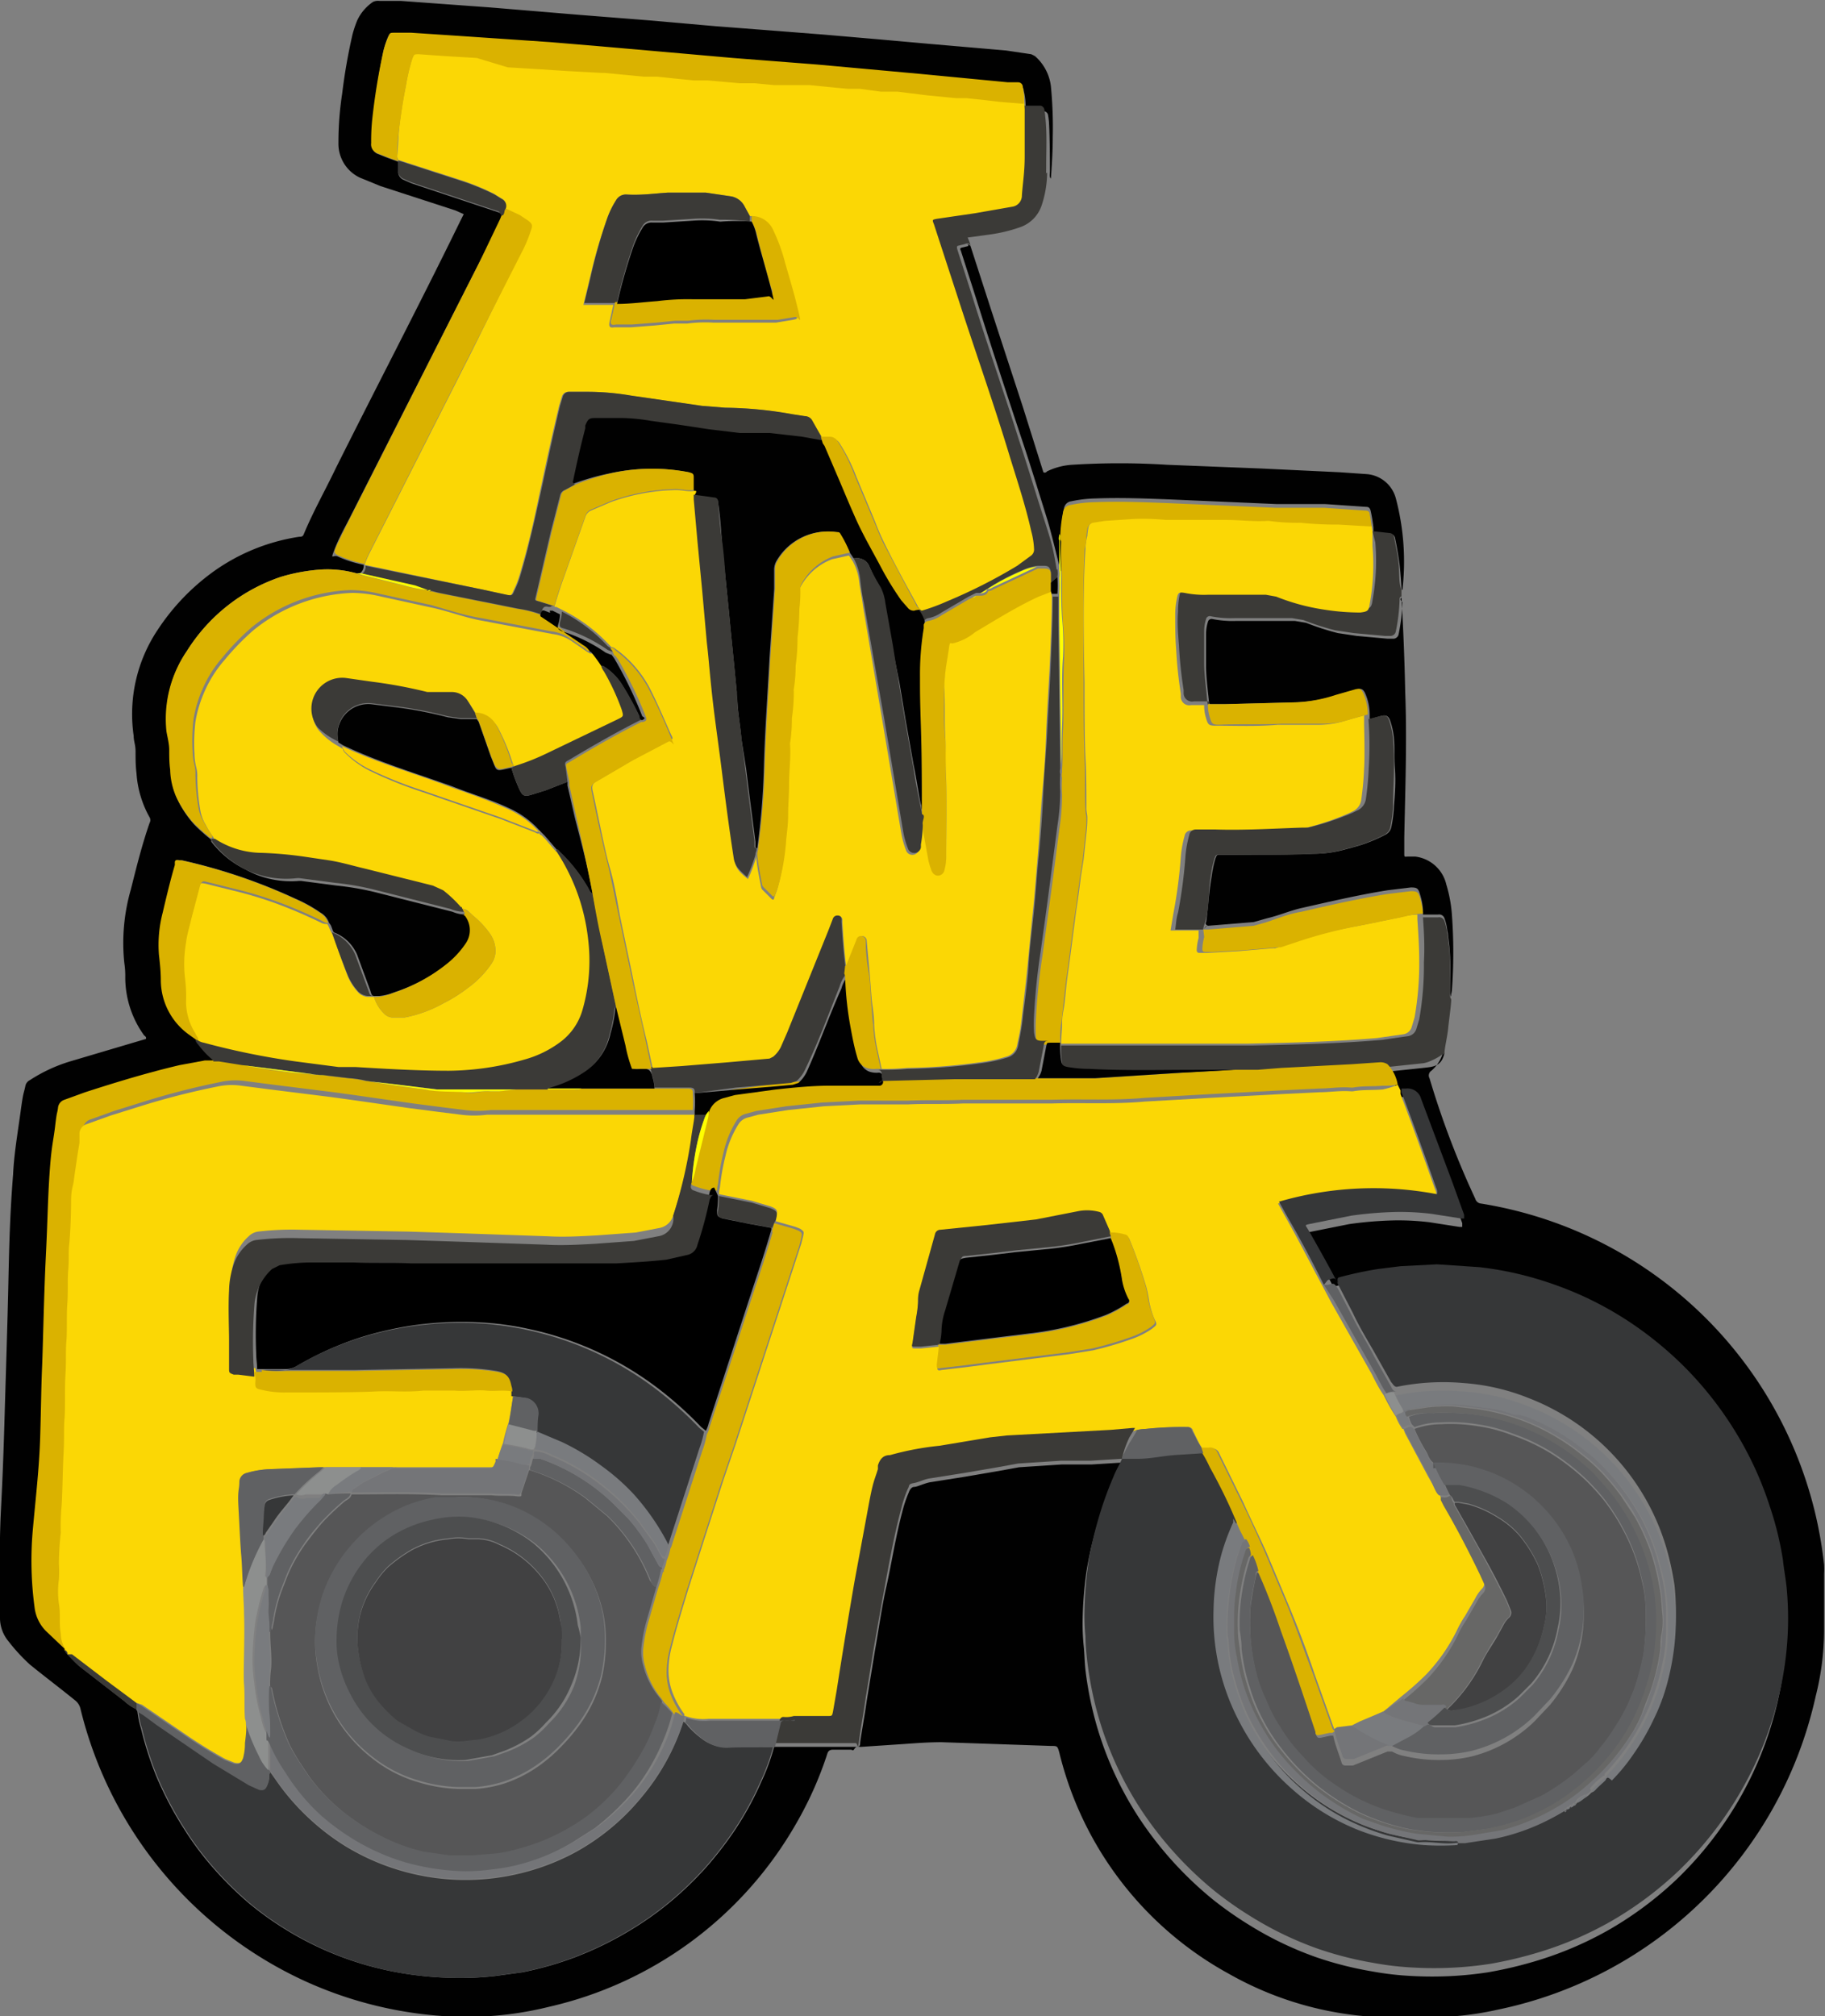 <svg xmlns="http://www.w3.org/2000/svg" width="195.2" height="215.6" viewBox="0 0 195.2 215.6"><rect x="0" y="0" width="195.2" height="215.6" fill="#808080" stroke="none"/><title>Asset 2</title><g id="Layer_2" data-name="Layer 2"><g id="Layer_1-2" data-name="Layer 1"><path d="M154.3,112.7a4.1,4.1,0,0,1-1.2,1.8.6.6,0,0,0-.2.8,93.2,93.2,0,0,0,4.9,12.9.7.7,0,0,0,.6.5,43.9,43.9,0,0,1,35.7,32.9,45,45,0,0,1,1,5.7,9.3,9.3,0,0,1,0,1c0,2.1,0,4.2,0,6.2a29,29,0,0,1-.9,6.9,43.9,43.9,0,0,1-34,33.5,32.4,32.4,0,0,1-7.6.8h-5.1a35.8,35.8,0,0,1-16-4.6,36.9,36.9,0,0,1-18.2-23.7c-.2-.7-.2-.7-.9-.7l-11.7-.4c-1.4,0-2.7.1-4.1.2l-4.5.3c-.3,0-.5-.1-.7.2s-.2.1-.4.1H89.1c-.3,0-.5.1-.6.4a38.7,38.7,0,0,1-3.4,7.6,40.9,40.9,0,0,1-26.4,19.5,36.5,36.5,0,0,1-11.1,1,42.6,42.6,0,0,1-15.3-3.9A43.3,43.3,0,0,1,8.6,182.7a1.6,1.6,0,0,0-.6-.9c-1.6-1.3-3.2-2.5-4.8-3.8a19.4,19.4,0,0,1-2.3-2.5,3.9,3.9,0,0,1-.9-2.4c0-3.9-.1-7.7.1-11.6s.3-6.8.4-10.3.3-9.5.4-14.2.2-7.6.5-11.4c.1-2.2.5-4.5.8-6.7s.3-1.8.5-2.7a.9.9,0,0,1,.5-.7,16.8,16.8,0,0,1,4.3-2l8.1-2.4c.1-.2-.1-.3-.2-.4a10.6,10.6,0,0,1-2-6.4,9.1,9.1,0,0,0-.1-1.3,20.6,20.6,0,0,1,.7-7.9c.6-2.4,1.2-4.8,2-7.1a.6.6,0,0,0,0-.6,11.1,11.1,0,0,1-1.4-4.7c-.1-.8-.1-1.5-.1-2.3s-.2-1.1-.2-1.7a16.2,16.2,0,0,1,2.6-11.4,23.7,23.7,0,0,1,6.1-6.3,21.2,21.2,0,0,1,9-3.6c.2,0,.4,0,.5-.3,1-2.4,2.3-4.7,3.4-7,4.4-8.8,9-17.6,13.3-26.4l.4-.8-.9-.4-8-2.6-2.2-.9a4,4,0,0,1-2.3-3.7,34.1,34.1,0,0,1,.4-5.3,60.6,60.6,0,0,1,1.1-6.3,12.1,12.1,0,0,1,.5-1.5A4.9,4.9,0,0,1,39.9.2a1.3,1.3,0,0,1,.7-.1h2.3l9.6.7,9.6.8,7.6.6,6.8.6,5.2.4,6.4.5,5.8.5,5.6.5,8.1.7,2.7.4.4.2a5.1,5.1,0,0,1,1.7,3.2,45.4,45.4,0,0,1,.2,5.5c0,1.5-.1,3-.2,4.4-.2-.2-.1-.5-.1-.8s0-3.5-.1-5.2a7.9,7.9,0,0,0-.1-.8.5.5,0,0,0-.4-.4h-2v-.6a6.6,6.6,0,0,0-.2-1.6.5.5,0,0,0-.5-.5h-1.1l-9.4-.9-11-1-9-.7-6.8-.6-8-.7-4.8-.4L50,4.1l-6-.4H42.1c-.5,0-.5,0-.7.5A9.2,9.2,0,0,0,41,5.5a66.6,66.6,0,0,0-1.1,7.5,22.2,22.2,0,0,0-.1,2.4,1,1,0,0,0,.7,1.1l1,.4,1.1.4c0,.3,0,.7,0,1a.9.9,0,0,0,.5.9l.9.4,4.8,1.6,4.5,1.5c.2.1.4.1.5.4l-.2.5L51.3,28l-13.7,27c-.6,1.2-1.3,2.4-1.8,3.7s-.2.6.3.8a12.9,12.9,0,0,0,2.8.9h0a1,1,0,0,1-.4.9h-.4a11.6,11.6,0,0,0-3.7-.4,19.3,19.3,0,0,0-4.4.8A19,19,0,0,0,20,69.6a12.8,12.8,0,0,0-2.1,8.8c.1.7.3,1.4.3,2s0,1.4.1,2.1a7.7,7.7,0,0,0,.6,2.8,11.2,11.2,0,0,0,1.9,2.9,19.9,19.9,0,0,0,1.8,1.6V90A10.3,10.3,0,0,0,26.3,93a10,10,0,0,0,5.7,1.2h.2l3.8.5a30.3,30.3,0,0,1,4.5.8l7.9,2a3.6,3.6,0,0,0,1.4.3h.1a2.5,2.5,0,0,1,.1,3,9.8,9.8,0,0,1-1.8,2,18.3,18.3,0,0,1-6,3.3,5.7,5.7,0,0,1-1.6.4h-.2c-.6,0-.6.1-.8-.6l-1.4-3.8a4.4,4.4,0,0,0-2.5-2.4c-.2-.3-.2-.7-.5-1a2,2,0,0,0-.9-1.1,15.4,15.4,0,0,0-2.7-1.5,59.6,59.6,0,0,0-12.1-4.1h-.3c-.2-.1-.3,0-.4.2v.3c-.5,1.7-.9,3.4-1.3,5.1a13.6,13.6,0,0,0-.4,4.5c.1.9.1,1.8.2,2.7a7.2,7.2,0,0,0,3.1,5.9l.7.5a1.1,1.1,0,0,0,.3.5,9.6,9.6,0,0,0,1.5,1.6c.1.1.1.1.1.2h-.9l-2.7.5c-3.4.8-6.8,1.8-10.1,2.9l-2.2.8a1,1,0,0,0-.7.9c-.1.6-.2,1.3-.3,1.9s-.5,3.4-.6,5.1-.3,5.9-.4,8.9-.2,7.8-.4,11.8-.1,5-.2,7.4-.6,6.7-.8,10.1a37.3,37.3,0,0,0,.2,8.2,4.3,4.3,0,0,0,1.2,2.5l2,1.9H7v.2a17.7,17.7,0,0,0,1.4,1.5l4.9,3.8a4.2,4.2,0,0,0,1.2.8l.2.3a10.1,10.1,0,0,0,.4,1.9,35.4,35.4,0,0,0,1.6,5,37.1,37.1,0,0,0,3,5.7,32.8,32.8,0,0,0,2.8,3.8,37.2,37.2,0,0,0,4.1,4.1,33.5,33.5,0,0,0,3.9,2.8A34.5,34.5,0,0,0,43,211a36.9,36.9,0,0,0,5.3.5,32.4,32.4,0,0,0,4.7-.2l2.9-.4a35.8,35.8,0,0,0,5.6-1.6,36.6,36.6,0,0,0,6.1-3,34,34,0,0,0,5-3.7,35.3,35.3,0,0,0,3-3,38.6,38.6,0,0,0,2.8-3.6,33.6,33.6,0,0,0,3-5.4,22.9,22.9,0,0,0,1.4-3.8h8.8c.3,0,.4-.1.4-.4s.5-3,.7-4.5l.9-5.5c.4-2.2.7-4.5,1.2-6.7s1-5.4,1.7-8a13.2,13.2,0,0,1,.7-2.1c.1-.3.3-.6.6-.6s1.1-.4,1.7-.5l3.8-.6,3.5-.6,2.2-.4,4.6-.3h3.2l3.2-.2c-.3.8-.7,1.6-1.1,2.4a38.2,38.2,0,0,0-1.7,4.8,39,39,0,0,0-1,4.5,41.6,41.6,0,0,0-.4,4.9,23.4,23.4,0,0,0,.1,2.9c.1.9.1,1.8.2,2.7a37.9,37.9,0,0,0,1,5.2,36.7,36.7,0,0,0,4.8,10.7,38.9,38.9,0,0,0,7.8,8.6,38.7,38.7,0,0,0,4,2.8,36.4,36.4,0,0,0,7.1,3.4,37.2,37.2,0,0,0,5.9,1.5,32.1,32.1,0,0,0,4.3.5,39.4,39.4,0,0,0,8.2-.4,43.6,43.6,0,0,0,5.4-1.3,37.5,37.5,0,0,0,7.6-3.3,38.2,38.2,0,0,0,7.2-5.4,38.4,38.4,0,0,0,7.7-10.5,37.8,37.8,0,0,0,2.5-6.4,36,36,0,0,0,1.4-8.1,35.4,35.4,0,0,0-.1-5.2c-.1-1-.2-2-.4-3a34.4,34.4,0,0,0-1.4-5.7,36.6,36.6,0,0,0-3.5-7.7,37.8,37.8,0,0,0-5.4-7,38.3,38.3,0,0,0-5.9-4.9,36.6,36.6,0,0,0-5.4-3,38.6,38.6,0,0,0-6-2.1,35.9,35.9,0,0,0-4.9-.9l-4.5-.3-3.9.2-2.4.3a39.9,39.9,0,0,0-4.2.9c-.4.1-.4.1-.6-.3s-1.8-3.3-2.8-5-.2-.3.2-.4l4.5-.9a40.6,40.6,0,0,1,4.9-.4,27.9,27.9,0,0,1,3.7.2l3.2.5h.3v-.4l-1.3-3.6-3.3-8.8a1.5,1.5,0,0,0-1.6-1.1h-.5l-.3-.6a4.1,4.1,0,0,0-1-2.1l3.8-.4c.8-.1,1.7-.1,2.1-1S154.3,112.6,154.3,112.7Z" fill="#010101"/><path d="M149.9,63.9q.3,5.1.4,10.1c.2,5.2,0,10.4-.1,15.6,0,.5,0,1.1,0,1.6s0,.4.4.4h.8a3.9,3.9,0,0,1,3.3,3,14.7,14.7,0,0,1,.6,3.3,54.8,54.8,0,0,1,0,7.9c0,.2-.1.5-.1.7s-.1-.2-.1-.4c0-1.7.1-3.4-.1-5.1s-.1-1-.2-1.5a5.8,5.8,0,0,0-.3-1.3.6.6,0,0,0-.7-.4h-1.6v-.5a6.8,6.8,0,0,0-.3-1.6c-.2-.7-.3-.8-1-.8l-2.5.3c-3.1.5-6.1,1.2-9.2,1.9-1.3.3-2.4.8-3.7,1.1l-1.4.4-4.9.4c-.2-.1-.3-.2-.2-.4s.3-3.3.6-4.9a12.1,12.1,0,0,1,.4-1.9c.1-.2.1-.4.4-.4h1.1c3,0,6,0,9-.1a12.8,12.8,0,0,0,3.5-.5l1.1-.3a16.4,16.4,0,0,0,3-1.2,1.2,1.2,0,0,0,.7-.8,13.8,13.8,0,0,0,.3-2.3c.1-1.3.2-2.6.1-4s0-2.1-.1-3.2a8,8,0,0,0-.4-1.9c-.2-.6-.5-.7-1.1-.5l-1.1.3v-.5a5.7,5.7,0,0,0-.5-2.3c-.2-.4-.4-.5-.8-.4l-2.1.6a15.6,15.6,0,0,1-4.3.8l-7.6.2h-1.6c-.2,0-.3,0-.3-.3s-.3-2.4-.3-3.7,0-2.3,0-3.5a4.2,4.2,0,0,1,.2-1.3.4.4,0,0,1,.5-.3,10.8,10.8,0,0,0,2.5.2h6.3l1.2.2a27.7,27.7,0,0,0,3.4,1.1l2,.3,3.3.3h.7a.6.6,0,0,0,.5-.5,19.7,19.7,0,0,0,.4-3.4C149.7,64.1,149.8,64,149.9,63.9Z" fill="#010101"/><path d="M103.8,26.3l2.2,6.8,3.4,10.4,2.2,7c.2.1.3,0,.4-.1a7.1,7.1,0,0,1,2.7-.7,80.7,80.7,0,0,1,10.1,0l10.1.4,8.4.4,2.9.2a3.5,3.5,0,0,1,3.1,2.6,26.5,26.5,0,0,1,.7,9.8c-.1-.1-.1-.1-.1-.2s-.1-1.7-.2-2.5-.3-2-.5-2.9a.5.5,0,0,0-.5-.4l-1.8-.2v-.5a17.5,17.5,0,0,0-.3-1.8c-.1-.3-.2-.4-.5-.4l-4.4-.3h-5.2l-11.5-.5c-2.6-.1-5.2-.2-7.8-.1a13.7,13.7,0,0,0-2.6.3.9.9,0,0,0-.8.8,14.8,14.8,0,0,0-.3,2.9c0,.2,0,.5,0,.7v3.1c-.2-.2-.1-.5-.2-.7s-.8-3.3-1.3-4.9-1.7-5.5-2.6-8.2c-1.7-5.1-3.4-10.3-5-15.4l-1.6-5c0-.1-.2-.3,0-.4l.8-.2C103.4,26.1,103.6,26.1,103.8,26.3Z" fill="#010101"/><path d="M152.2,98.1h1.6a.6.6,0,0,1,.7.4,5.8,5.8,0,0,1,.3,1.3c.1.5.1,1,.2,1.5s.1,3.4.1,5.1c0,.1,0,.3.1.4s-.2,2.1-.3,3.1-.3,1.7-.4,2.6a.4.4,0,0,1-.1.3s-.1-.2-.1-.1-1.3.9-2.1,1l-3.8.4a1.4,1.4,0,0,0-.9-.2l-2.9.2-7.6.4-2.5.2H128c-3.8,0-7.6.1-11.4-.1a13.6,13.6,0,0,1-2.3-.2c-.5-.1-.6-.2-.7-.7a10.3,10.3,0,0,1-.1-1.9H134c4.6-.1,9.2-.2,13.8-.6l2.8-.4a1.1,1.1,0,0,0,.9-.8l.3-1a33.1,33.1,0,0,0,.5-6.1C152.4,101.1,152.3,99.6,152.2,98.1Z" fill="#3b3a37"/><path d="M103.8,26.3c-.1-.3-.4-.3-.6-.2l-.8.2c-.1.2,0,.3,0,.4l1.6,5c1.6,5.2,3.4,10.3,5,15.4.9,2.7,1.7,5.4,2.6,8.2s1,3.2,1.3,4.9,0,.5.2.7a2.3,2.3,0,0,1,0,.8l-.7.6V61.2c-.1-.6-.3-.7-.8-.7h-.6a5.4,5.4,0,0,0-1.7.5,23.2,23.2,0,0,0-3.6,1.9h0l-.8.5h-.5l-.4.2-.4.2-2.9,1.7a3.6,3.6,0,0,1-1.4.6.6.6,0,0,0-.5.4,3.6,3.6,0,0,0-.8-1.4h-.3c.2-.1.4,0,.6-.2a21.4,21.4,0,0,0,2.7-1,56.1,56.1,0,0,0,7.5-3.8l1.5-1.1a.8.8,0,0,0,.3-.7,8.5,8.5,0,0,0-.3-1.9c-.6-2.7-1.5-5.3-2.3-8-1.6-5.2-3.4-10.4-5.1-15.6l-3-9.2c-.2-.5-.1-.5.3-.6l4.1-.6,4-.7a1.2,1.2,0,0,0,1-1.2c.2-1.4.3-2.8.3-4.2s0-3.3,0-5h2a.5.5,0,0,1,.4.4,7.9,7.9,0,0,1,.1.8c.2,1.7.1,3.5.1,5.2s-.1.6.1.8a11.3,11.3,0,0,1-.6,3.5,3.7,3.7,0,0,1-2.3,2.3,16.5,16.5,0,0,1-3.4.8l-2.2.3C103.8,26.1,103.8,26.2,103.8,26.3Z" fill="#3b3a37"/><path d="M146.8,56.8l1.8.2a.5.5,0,0,1,.5.4c.2,1,.4,1.9.5,2.9s0,1.7.2,2.5,0,.2.1.2v.8c-.2,0-.2.2-.2.3a19.7,19.7,0,0,1-.4,3.4.6.6,0,0,1-.5.5h-.7l-3.3-.3-2-.3a27.7,27.7,0,0,1-3.4-1.1l-1.2-.2H132a10.8,10.8,0,0,1-2.5-.2.4.4,0,0,0-.5.3,4.2,4.2,0,0,0-.2,1.3c0,1.2,0,2.3,0,3.5s.2,2.4.3,3.7.2.3.3.3h-1.7a.9.9,0,0,1-1.1-.9v-.3a46.2,46.2,0,0,1-.5-4.8c-.1-1.2-.2-2.4-.1-3.6a8.6,8.6,0,0,1,.2-1.9c.1-.6.2-.7.8-.5a10.4,10.4,0,0,0,2.5.2h6.2l1.1.2a22.7,22.7,0,0,0,5.2,1.4,24.6,24.6,0,0,0,3.8.3c.7,0,.9-.1,1-.9a23.4,23.4,0,0,0,.3-6.2Z" fill="#3b3a37"/><path d="M149.5,116l.3.6v.4c1.3,3.4,2.5,6.8,3.7,10.2a1,1,0,0,1,.1.7,36.2,36.2,0,0,0-16.9.8l1,1.8c1.3,2.3,2.5,4.7,3.8,7.1l.9,1.7,4.3,7.6c.4.8.8,1.6,1.3,2.3a19.1,19.1,0,0,0,1.3,2.3,5.7,5.7,0,0,0,.7,1.3h.1l.2.5,2.4,4.5c.4.7.8,1.4,1.2,2.1h.1l.3.6c1.4,2.4,2.7,4.9,3.9,7.4l.5,1.1a.8.8,0,0,1-.2.9,4.3,4.3,0,0,0-.7,1l-1.1,1.9a11,11,0,0,0-.9,1.6,19,19,0,0,1-3.3,4.7,31.6,31.6,0,0,1-2.6,2.3L148,183l-2.5,1.2-.8.4-1.7.6c-.3-.1-.3-.4-.4-.6l-2-5.6c-.9-2.7-1.9-5.3-3-7.9l-2.1-5c-.8-1.8-1.7-3.6-2.5-5.4l-2.6-5.3a.8.8,0,0,0-.9-.5h-.9c-.4-.6-.7-1.3-1-1.9a.5.5,0,0,0-.5-.4,37.5,37.5,0,0,0-4.5.2,4.1,4.1,0,0,0-1.2.2l-2.3.2-11.1.6-1.8.2-5.4.9a30.9,30.9,0,0,0-5.3,1c-.8,0-1,.5-1.3,1.1v.4c-.4,1.3-.7,2.6-1,3.9s-1.1,5.4-1.5,8.1-1.3,7.7-1.9,11.6l-.4,2.3c-.1.5-.1.5-.6.5H75.8a5.7,5.7,0,0,1-2.5-.3h-.1v-.2a9.5,9.5,0,0,1-1.1-1.9,6.8,6.8,0,0,1-.6-2.7,10.3,10.3,0,0,1,.4-2.8c.5-2,1.1-3.9,1.7-5.9l1.7-5.3,2.1-6.5,1.3-3.8,1.7-5.2,3.6-11,1.7-5.2.2-.8c.1-.5.1-.5-.3-.8l-.5-.2-2.1-.6v-.4c.2-.7.2-.9-.6-1.2l-2-.6-3.5-.7a2.5,2.5,0,0,1,.1-.7,23.7,23.7,0,0,1,.6-3.4,10.6,10.6,0,0,1,1.4-3.4,1.6,1.6,0,0,1,1-.7l1.1-.3,3.2-.5,3.8-.4,3.9-.2h5.1c2-.1,3.9,0,5.9-.1h9.5c3.3-.1,6.6.1,9.9-.2l3.5-.2,3.5-.2,3.8-.2,3.8-.2,4.1-.2c1.1,0,2.3-.2,3.4-.1h.2c1.1-.2,2.1-.1,3.2-.2A9.2,9.2,0,0,0,149.5,116Zm-30.8,15.8-.7-1.6a.6.6,0,0,0-.4-.4,5.1,5.1,0,0,0-2.2-.1l-4.6.9-5.3.6-4.9.5a.6.6,0,0,0-.6.5l-1.7,6.1a3.4,3.4,0,0,0-.1,1,11.9,11.9,0,0,1-.2,1.7l-.4,2.8c-.1.4,0,.4.3.4h.6l1.9-.2a.4.4,0,0,1,.1.4l-.2,1.7c-.1.4,0,.5.4.4l2.6-.3,2.3-.3,2.4-.3,2.4-.3,4-.5,2.5-.4a36.1,36.1,0,0,0,4.1-1.2,9,9,0,0,0,2.2-1.1c.5-.4.6-.4.3-1a9.2,9.2,0,0,1-.6-2,11.7,11.7,0,0,0-.3-1.5c-.5-1.7-1.1-3.4-1.8-5.1a.5.5,0,0,0-.4-.3A4.9,4.9,0,0,0,118.7,131.8Z" fill="#fbd705"/><path d="M141.6,137.4c-1.2-2.4-2.4-4.7-3.8-7.1l-1-1.8a36.2,36.2,0,0,1,16.9-.8,1,1,0,0,0-.1-.7c-1.2-3.4-2.4-6.8-3.7-10.2v-.4h.5a1.5,1.5,0,0,1,1.6,1.1l3.3,8.8,1.3,3.6v.4h-.3l-3.2-.5a27.9,27.9,0,0,0-3.7-.2,40.6,40.6,0,0,0-4.9.4l-4.5.9c-.4.1-.4.1-.2.4s1.9,3.3,2.8,5,.2.4.6.3a39.9,39.9,0,0,1,4.2-.9l2.4-.3,3.9-.2,4.5.3a35.9,35.9,0,0,1,4.9.9,38.6,38.6,0,0,1,6,2.1,36.6,36.6,0,0,1,5.4,3,38.3,38.3,0,0,1,5.9,4.9,37.8,37.8,0,0,1,5.4,7,36.6,36.6,0,0,1,3.5,7.7,34.4,34.4,0,0,1,1.4,5.7c.1,1,.3,2,.4,3a35.4,35.4,0,0,1,.1,5.2,36,36,0,0,1-1.4,8.1,37.8,37.8,0,0,1-2.5,6.4,38.4,38.4,0,0,1-7.7,10.5,38.2,38.2,0,0,1-7.2,5.4,37.5,37.5,0,0,1-7.6,3.3,43.6,43.6,0,0,1-5.4,1.3,39.4,39.4,0,0,1-8.2.4,32.1,32.1,0,0,1-4.3-.5,37.2,37.2,0,0,1-5.9-1.5,36.4,36.4,0,0,1-7.1-3.4,38.7,38.7,0,0,1-4-2.8,38.9,38.9,0,0,1-7.8-8.6,36.7,36.7,0,0,1-4.8-10.7,37.9,37.9,0,0,1-1-5.2c-.1-.9-.2-1.8-.2-2.7a23.4,23.4,0,0,1-.1-2.9,41.6,41.6,0,0,1,.4-4.9,39,39,0,0,1,1-4.5,38.2,38.2,0,0,1,1.7-4.8c.3-.8.8-1.5,1.1-2.4h1.8c1.3,0,2.6-.3,3.9-.4l3.1-.2a13.7,13.7,0,0,1,.8,1.5c.9,1.8,1.8,3.7,2.7,5.5v.4a23.5,23.5,0,0,0-1.2,3.2,24.3,24.3,0,0,0-.9,6.1,24,24,0,0,0,2.7,11.9,24.7,24.7,0,0,0,5.8,7.4,24,24,0,0,0,7,4.3,24.7,24.7,0,0,0,7,1.6,28.6,28.6,0,0,0,3.6,0h.7l3.3-.5a22.7,22.7,0,0,0,7.4-3l.2-.2h0c.2,0,.3,0,.3-.2h0c.2,0,.3,0,.3-.2h0a.3.3,0,0,0,.3-.2h0a2.8,2.8,0,0,0,1.2-.8,1.2,1.2,0,0,0,.6-.5l1.2-1.2a.4.4,0,0,0,.1-.3h0c.2,0,.2-.1.3-.2a19.8,19.8,0,0,0,2.3-2.8,24.9,24.9,0,0,0,2.2-3.8,20.6,20.6,0,0,0,1.4-3.7,27.8,27.8,0,0,0,.8-4.2,25.6,25.6,0,0,0,0-5.5,30.9,30.9,0,0,0-.6-3,24.6,24.6,0,0,0-15-17,23,23,0,0,0-6.9-1.6,24.9,24.9,0,0,0-7.2.4c-.3,0-.4-.3-.6-.5l-1.8-3.2c-.8-1.4-1.6-2.7-2.3-4.2l-1.6-3.1c-.3-.7-.3-.7-1.1-.4Z" fill="#363738"/><path d="M109.6,11.7c0,1.7,0,3.3,0,5s-.2,2.8-.3,4.2a1.2,1.2,0,0,1-1,1.2l-4,.7-4.1.6c-.5.1-.5.1-.3.6l3,9.2c1.7,5.2,3.5,10.3,5.1,15.6.8,2.6,1.7,5.3,2.3,8a8.5,8.5,0,0,1,.3,1.9.8.8,0,0,1-.3.7l-1.5,1.1a56.1,56.1,0,0,1-7.5,3.8,21.4,21.4,0,0,1-2.7,1c-.3-.1-.4-.4-.5-.6-1.1-2-2.2-4-3.2-6s-1-2.2-1.5-3.4l-1.8-4.3a18.8,18.8,0,0,0-1.8-3.6,1,1,0,0,0-.8-.5h-1L86.8,45a.9.9,0,0,0-.8-.5l-1.3-.2a42.7,42.7,0,0,0-7.2-.7l-2.5-.2-7.6-1.1a27.6,27.6,0,0,0-4.6-.4h-2a.7.7,0,0,0-.7.5l-.3,1c-.8,3.3-1.5,6.6-2.2,9.9s-1.2,5.4-2,8.1a10.3,10.3,0,0,1-.7,1.8c-.2.5-.3.5-.8.4L51.4,63,39,60.4h0a9.7,9.7,0,0,1,.6-1.4l3.3-6.5,3.9-7.7,3.7-7.3,5.4-10.9a15.2,15.2,0,0,0,.8-2c.2-.5.1-.6-.3-1l-.9-.6-1.5-.7a.8.8,0,0,0-.4-1.1l-.8-.5a25.9,25.9,0,0,0-3.7-1.5l-6.5-2.1a.8.8,0,0,1-.1-.6c.1-1,.1-1.9.2-2.9s.4-3,.7-4.4a21.6,21.6,0,0,1,.7-3c.2-.5.2-.5.7-.5l2.8.2,3.3.2,3.3.2,3.3.2,3.1.2,3.7.2h.3l2.1.2,2.1.2h1.4l1.9.2,2,.2h1.5l3.4.3h1.7l2.1.2h3.8l2,.2,2.1.2H92l2.2.2H96l3.2.3,3.1.3h1.1l1.9.2,1.7.2,2.5.2ZM80.2,23.1,79.6,22a2,2,0,0,0-1.4-1l-2.7-.4H71.4c-1.5.1-2.9.3-4.4.2a1.2,1.2,0,0,0-1.1.6,9.8,9.8,0,0,0-.9,1.8,54.7,54.7,0,0,0-1.9,6.5l-.7,2.9h3.2l-.4,1.8c-.1.5,0,.7.5.6h1.8l2.6-.2,2-.2h1.4a14.6,14.6,0,0,1,2.8-.1h6.7l1.8-.3c.5-.1.5-.1.4-.6s-.9-3.4-1.4-5.1a19,19,0,0,0-1.3-3.6A2.5,2.5,0,0,0,80.2,23.1Z" fill="#fbd705"/><path d="M35,98.8c.2.3.3.7.5,1s1.1,3.1,1.7,4.6a5.9,5.9,0,0,0,1,1.6,1.6,1.6,0,0,0,1.1.6H40a4.1,4.1,0,0,0,1.1,1.8,1.3,1.3,0,0,0,.8.4h1.4a13.8,13.8,0,0,0,4.1-1.5,16.2,16.2,0,0,0,2.7-1.7,10.4,10.4,0,0,0,2.5-2.6,2.5,2.5,0,0,0,.4-1.3,3.3,3.3,0,0,0-.7-2,9.9,9.9,0,0,0-1.6-1.7c-.4-.3-.7-.8-1.2-.8h-.1a13.6,13.6,0,0,0-1.9-1.8l-1.1-.5-7.2-1.8c-1.3-.3-2.6-.7-3.9-.9l-2.7-.4a41.8,41.8,0,0,0-4.5-.4,9.3,9.3,0,0,1-5-1.5h-.2a.6.6,0,0,0-.1-.4,11.1,11.1,0,0,1-.8-1.3,4.5,4.5,0,0,1-.6-1.7,22.2,22.2,0,0,1-.3-3.4,3.4,3.4,0,0,0-.1-1,6.4,6.4,0,0,1-.2-1.5,19.9,19.9,0,0,1,.1-3.4,13.4,13.4,0,0,1,1-3.3,13,13,0,0,1,2.1-3.3,27,27,0,0,1,3.1-3.2,17.8,17.8,0,0,1,10.6-4,13.9,13.9,0,0,1,3.1.4l5.5,1.2c1.8.4,3.6,1.1,5.4,1.4l7.4,1.4a4.6,4.6,0,0,1,2.1.8l1.6,1.1c.2.1.3.2.5.2h.1a17,17,0,0,1,1.1,1.5,1.7,1.7,0,0,0,.3.6,24.7,24.7,0,0,1,1.9,4.1c.2.7.2.7-.4,1l-7.7,3.7a24.8,24.8,0,0,1-3.3,1.3.4.4,0,0,1-.4-.3l-.3-.9a21.2,21.2,0,0,0-1.3-3,2.5,2.5,0,0,0-2.3-1.4l-.8-1.3a2,2,0,0,0-1.7-.9H45.7a51,51,0,0,0-5.8-1.1l-2.8-.4a3.3,3.3,0,0,0-3,5.3,7.6,7.6,0,0,0,2.1,1.7l.5.3c0,.2.1.3.2.4a10.1,10.1,0,0,0,2.6,1.9,44.9,44.9,0,0,0,5.7,2.3l8.4,2.9,3.6,1.4c.2.1.3.2.5.1h0c0,.1.1.2.2.2l.4.4,1.2,1.4V91a21.4,21.4,0,0,1,3.5,9.5,18.9,18.9,0,0,1-.6,7.6,6.5,6.5,0,0,1-2.2,3.3,11.5,11.5,0,0,1-4,2,29.9,29.9,0,0,1-8.1,1.2c-3.3,0-6.7-.2-10-.4H36.2l-4.6-.6a79.4,79.4,0,0,1-9.8-2,1.6,1.6,0,0,1-.7-.3c0-.2-.2-.4-.3-.6a6.3,6.3,0,0,1-1-3.4,15.2,15.2,0,0,0-.1-2.4,13.3,13.3,0,0,1,.1-3.9c.1-.9.4-1.8.6-2.7l.9-3.4c.1-.5.2-.5.7-.4l2.8.7a41.9,41.9,0,0,1,4.7,1.4,51.5,51.5,0,0,1,4.9,2.1A1.1,1.1,0,0,0,35,98.8Z" fill="#fbd705"/><path d="M82.7,186.8a22.9,22.9,0,0,1-1.4,3.8,33.6,33.6,0,0,1-3,5.4,38.6,38.6,0,0,1-2.8,3.6,35.3,35.3,0,0,1-3,3,34,34,0,0,1-5,3.7,36.6,36.6,0,0,1-6.1,3,35.8,35.8,0,0,1-5.6,1.6l-2.9.4a32.4,32.4,0,0,1-4.7.2A36.9,36.9,0,0,1,43,211a34.5,34.5,0,0,1-12.4-4.7,33.5,33.5,0,0,1-3.9-2.8,37.2,37.2,0,0,1-4.1-4.1,32.8,32.8,0,0,1-2.8-3.8,37.1,37.1,0,0,1-3-5.7,35.4,35.4,0,0,1-1.6-5,10.1,10.1,0,0,1-.4-1.9l.5.3,1.5,1.1,6,4.1,3.8,2.3,1.1.5c.5.1.7,0,.9-.5a2.3,2.3,0,0,0,.2-.9c0-.1,0-.3.1-.4l.5.7a24.6,24.6,0,0,0,3.6,4.2,25,25,0,0,0,3.9,3,24.7,24.7,0,0,0,18,3.1,24.6,24.6,0,0,0,6.6-2.4,24.2,24.2,0,0,0,7.2-6,23.8,23.8,0,0,0,4.4-8,1.9,1.9,0,0,1,.5.5,9.3,9.3,0,0,0,1.7,1.5,3.9,3.9,0,0,0,2.3.7C79.3,186.8,81,186.9,82.7,186.8Z" fill="#363738"/><path d="M6.9,176.3l-2-1.9a4.3,4.3,0,0,1-1.2-2.5,37.3,37.3,0,0,1-.2-8.2c.3-3.4.7-6.7.8-10.1s.1-5,.2-7.4.2-7.8.4-11.8.2-5.9.4-8.9.4-3.4.6-5.1.2-1.2.3-1.9a1,1,0,0,1,.7-.9l2.2-.8c3.4-1.1,6.7-2.1,10.1-2.9l2.7-.5h1.4l2.5.4,2.3.5,2.9.4,3.7.3,2.5.3a10,10,0,0,1,1.9.3h.1l3.1.5,3,.4c1.4.2,2.9.1,4.3.3s1.8-.2,2.8-.1h.9l1.8-.2h6.3c.2,0,.4.1.6-.1H73.6c.3,0,.5.1.5.4v.2a11.4,11.4,0,0,1,0,1.7H52.5a11.2,11.2,0,0,1-2.8,0l-2.4-.3-3.1-.4-4.2-.6-2.1-.3-2.2-.3-3.2-.4-3.2-.4-3.1-.4a7.2,7.2,0,0,0-2.6.1,80.4,80.4,0,0,0-8.2,2.1l-3.2,1-2.5.9a1.1,1.1,0,0,0-.8,1v1c-.1.6-.3,1.3-.3,1.9s-.2,1.4-.3,2.1-.3,1.6-.3,2.4-.1,3-.2,4.5,0,1.8-.1,2.7,0,2.4-.1,3.6,0,2.6-.1,4,0,2.4-.1,3.6,0,3.1-.1,4.7,0,2.5-.1,3.7-.1,3.7-.2,5.5a23.4,23.4,0,0,0-.1,2.9.6.6,0,0,1,0,.1,32.2,32.2,0,0,0-.2,3.3,13.5,13.5,0,0,1,0,1.7,9.5,9.5,0,0,0,0,2.6c.1,1.1,0,2.1.2,3.2A3.4,3.4,0,0,0,7,176c.1.1.2.3.2.5H6.9Z" fill="#dab200"/><path d="M149.5,116a9.2,9.2,0,0,1-1.6.1c-1.1.1-2.1,0-3.2.2h-.2c-1.2-.1-2.3.1-3.4.1l-4.1.2-3.8.2-3.8.2-3.5.2-3.5.2c-3.3.3-6.6.1-9.9.2h-9.5c-2,.1-3.9,0-5.9.1H91.8l-3.9.2-3.8.4-3.2.5-1.1.3a1.6,1.6,0,0,0-1,.7,10.6,10.6,0,0,0-1.4,3.4,23.7,23.7,0,0,0-.6,3.4,2.5,2.5,0,0,0-.1.7h-.7a8.9,8.9,0,0,1-1.8-.5.4.4,0,0,1-.3-.5,1.1,1.1,0,0,1,.1-.4,6.3,6.3,0,0,0,.4-1.4l1.2-5.2a2.8,2.8,0,0,0,.1-.9,2.3,2.3,0,0,1,1.7-1.6l1.1-.3,4.4-.6c1.9-.2,3.8-.4,5.7-.4h5.9l8-.2h14.8l9.4-.6,5.4-.3h2.4l2.5-.2,7.6-.4,2.9-.2a1.4,1.4,0,0,1,.9.2A4.1,4.1,0,0,1,149.5,116Z" fill="#dab200"/><path d="M120,156h-.1l-3.2.2h-3.2l-4.6.3-2.2.4-3.5.6-3.8.6c-.6.1-1.1.4-1.7.5s-.4.3-.6.6a13.2,13.2,0,0,0-.7,2.1c-.7,2.6-1.2,5.3-1.7,8s-.8,4.4-1.2,6.7l-.9,5.5c-.2,1.5-.5,3-.7,4.5s-.1.4-.4.4H82.8l.6-2.5c.1-.2.2-.3.4-.3a2.9,2.9,0,0,0,1.1-.1h3.6c.5,0,.5,0,.6-.5l.4-2.3q.9-5.8,1.9-11.6c.5-2.7,1-5.4,1.5-8.1s.6-2.6,1-3.9v-.4c.2-.6.5-1.1,1.3-1.1a30.9,30.9,0,0,1,5.3-1l5.4-.9,1.8-.2,11.1-.6,2.3-.2h.3l-.6,1A10.4,10.4,0,0,0,120,156Z" fill="#3b3a37"/><path d="M109.5,11.1l-2.5-.2-1.7-.2-1.9-.2h-1.1l-3.1-.3L96,9.8H94.2L92,9.5H90.7l-2.1-.2-2-.2H82.8l-2.1-.2H79.1l-3.4-.3H74.2l-2-.2-1.9-.2H68.9l-2.1-.2-2.1-.2h-.3l-3.7-.2-3.1-.2-3.3-.2L51,6.2,47.6,6l-2.8-.2c-.5,0-.5,0-.7.5a21.6,21.6,0,0,0-.7,3c-.3,1.5-.5,2.9-.7,4.4s-.2,1.9-.2,2.9a.8.8,0,0,0,.1.6h-.1l-1.1-.4-1-.4a1,1,0,0,1-.7-1.1,22.2,22.2,0,0,1,.1-2.4A66.6,66.6,0,0,1,41,5.5,9.2,9.2,0,0,1,41.5,4c.2-.5.2-.5.7-.5H44l6,.4,8.8.6,4.8.4,8,.7,6.8.6,9,.7,11,1,9.4.9h1.1a.5.5,0,0,1,.5.5A6.6,6.6,0,0,1,109.5,11.1Z" fill="#dab200"/><path d="M63.1,69.6c-.2.1-.4-.1-.5-.2L61,68.3a4.6,4.6,0,0,0-2.1-.8l-7.4-1.4c-1.9-.3-3.6-.9-5.4-1.4l-5.5-1.2a13.9,13.9,0,0,0-3.1-.4,17.8,17.8,0,0,0-10.6,4,27,27,0,0,0-3.1,3.2,13,13,0,0,0-2.1,3.3,13.4,13.4,0,0,0-1,3.3,19.9,19.9,0,0,0-.1,3.4,6.4,6.4,0,0,0,.2,1.5,3.4,3.4,0,0,1,.1,1,22.2,22.2,0,0,0,.3,3.4,4.5,4.5,0,0,0,.6,1.7,11.1,11.1,0,0,0,.8,1.3.6.6,0,0,1,.1.4h-.2a19.9,19.9,0,0,1-1.8-1.6,11.2,11.2,0,0,1-1.9-2.9,7.7,7.7,0,0,1-.6-2.8c-.1-.7-.1-1.4-.1-2.1s-.2-1.4-.3-2A12.8,12.8,0,0,1,20,69.6,19,19,0,0,1,30,61.7a19.3,19.3,0,0,1,4.4-.8,11.6,11.6,0,0,1,3.7.4l.6.2,4.4,1.1a13.9,13.9,0,0,0,2.6.5h0c.1.1.2.1.3.1l.8.2,8.5,1.7a12.2,12.2,0,0,1,2.4.6l.6.4,4,2.7A1.8,1.8,0,0,1,63.1,69.6Z" fill="#dab200"/><path d="M57.9,65.7a12.2,12.2,0,0,0-2.4-.6l-8.5-1.7-.8-.2h-.3l-1.4-.5-5.8-1.3a1,1,0,0,0,.4-.9L51.4,63l2.8.6c.5.1.6.1.8-.4a10.3,10.3,0,0,0,.7-1.8c.8-2.7,1.4-5.4,2-8.1s1.4-6.6,2.2-9.9l.3-1a.7.7,0,0,1,.7-.5h2a27.6,27.6,0,0,1,4.6.4l7.6,1.1,2.5.2a42.7,42.7,0,0,1,7.2.7l1.3.2a.9.9,0,0,1,.8.5l.9,1.6.2.7-2.2-.4-3.5-.4H79.2L75.9,46l-3.3-.5-2.9-.4a20.5,20.5,0,0,0-3-.3H63.8c-.7,0-.8.1-1.1.8v.3c-.5,1.9-.9,3.7-1.3,5.6a.2.2,0,0,0,.1.3l-1.1.6a.8.8,0,0,0-.5.6l-1,3.9-1.6,6.9c-.1.4-.1.4.3.5l1.6.5H59c-.1.1-.2.1-.3.1s-.5-.2-.7.3Z" fill="#3b3a37"/><path d="M54.1,22.3l1.5.7.9.6c.4.3.5.5.3,1a15.2,15.2,0,0,1-.8,2L50.5,37.4l-3.7,7.3-3.9,7.7-3.3,6.5a9.7,9.7,0,0,0-.6,1.4,12.9,12.9,0,0,1-2.8-.9c-.4-.2-.5-.3-.3-.8s1.2-2.5,1.8-3.7L51.3,28l2.2-4.6.2-.5C53.9,22.8,53.9,22.5,54.1,22.3Z" fill="#dab200"/><path d="M25.9,113.9l-2.5-.4h-.6c.1-.1,0-.1-.1-.2a9.6,9.6,0,0,1-1.5-1.6,1.1,1.1,0,0,1-.3-.5h.2a1.6,1.6,0,0,0,.7.3,79.4,79.4,0,0,0,9.8,2l4.6.6H38c3.3.2,6.7.4,10,.4a29.9,29.9,0,0,0,8.1-1.2,11.5,11.5,0,0,0,4-2,6.5,6.5,0,0,0,2.2-3.3,18.9,18.9,0,0,0,.6-7.6A21.4,21.4,0,0,0,59.5,91v-.2c.2,0,.3.1.4.3a17.1,17.1,0,0,1,3.1,4c.1.2.2.4.4.5.3,1.7.7,3.4,1,5.1l1.5,6.9a.8.8,0,0,0-.2.5,13.9,13.9,0,0,1-.5,2.5,6.6,6.6,0,0,1-2.9,4.2,12.6,12.6,0,0,1-3.2,1.5l-.6.2H46.8l-4.9-.6-2.6-.3a10,10,0,0,0-1.9-.3l-2.5-.3h-.4l-6.2-.8Z" fill="#3b3a37"/><path d="M21.2,111.2h-.2l-.7-.5a7.2,7.2,0,0,1-3.1-5.9c0-.9-.1-1.8-.2-2.7a13.6,13.6,0,0,1,.4-4.5c.4-1.7.8-3.4,1.3-5.1v-.3c0-.2.2-.3.4-.2h.3a59.6,59.6,0,0,1,12.1,4.1,15.4,15.4,0,0,1,2.7,1.5,2,2,0,0,1,.9,1.1,1.1,1.1,0,0,1-.6-.2,51.5,51.5,0,0,0-4.9-2.1,41.9,41.9,0,0,0-4.7-1.4l-2.8-.7c-.4-.1-.5-.1-.7.4l-.9,3.4c-.2.9-.5,1.8-.6,2.7a13.3,13.3,0,0,0-.1,3.9,15.2,15.2,0,0,1,.1,2.4,6.3,6.3,0,0,0,1,3.4C21,110.8,21.2,110.9,21.2,111.2Z" fill="#dab200"/><path d="M22.6,89.7H23a9.3,9.3,0,0,0,5,1.5,41.8,41.8,0,0,1,4.5.4l2.7.4c1.3.2,2.6.6,3.9.9l7.2,1.8,1.1.5a13.6,13.6,0,0,1,1.9,1.8h.1c0,.2.2.3.2.5a3.6,3.6,0,0,1-1.4-.3l-7.9-2a30.3,30.3,0,0,0-4.5-.8l-3.8-.5h-.2A10,10,0,0,1,26.3,93,10.3,10.3,0,0,1,22.7,90Z" fill="#3b3a37"/><path d="M49.7,97.7c0-.2-.2-.3-.2-.5s.9.5,1.2.8a9.9,9.9,0,0,1,1.6,1.7,3.3,3.3,0,0,1,.7,2,2.5,2.5,0,0,1-.4,1.3,10.4,10.4,0,0,1-2.5,2.6,16.2,16.2,0,0,1-2.7,1.7,13.8,13.8,0,0,1-4.1,1.5H41.9a1.3,1.3,0,0,1-.8-.4,4.1,4.1,0,0,1-1.1-1.8h.4a5.7,5.7,0,0,0,1.6-.4,18.3,18.3,0,0,0,6-3.3,9.8,9.8,0,0,0,1.8-2,2.5,2.5,0,0,0-.1-3h-.1Z" fill="#dab200"/><path d="M85,183.9a2.9,2.9,0,0,1-1.1.1c-.2,0-.4.1-.4.3l-.6,2.5h-.1c-1.7.1-3.4,0-5,.1a3.9,3.9,0,0,1-2.3-.7,9.3,9.3,0,0,1-1.7-1.5,1.9,1.9,0,0,0-.5-.5,1.1,1.1,0,0,0,.1-.5,5.7,5.7,0,0,0,2.5.3H85Z" fill="#606163"/><path d="M28.9,189.6c-.1.1-.1.2-.1.4a2.3,2.3,0,0,1-.2.9c-.2.5-.4.6-.9.5l-1.1-.5-3.8-2.3-6-4.1-1.5-1.1-.5-.3-.2-.3v-.7l.5.3,4.4,3a51.2,51.2,0,0,0,4.5,2.8l1,.4c.6.1.7,0,.9-.5a6.1,6.1,0,0,0,.2-1.6c0-.9,0-1.7.1-2.6a1.3,1.3,0,0,1,.3.6,22.6,22.6,0,0,0,1.4,3.4,5,5,0,0,0,1,1.5Z" fill="#606163"/><path d="M54.1,22.3c-.2.2-.1.5-.3.7s-.3-.3-.5-.4l-4.5-1.5L44,19.5l-.9-.4a.9.9,0,0,1-.5-.9c0-.3,0-.7,0-1h.1l6.5,2.1a25.9,25.9,0,0,1,3.7,1.5l.8.5A.8.8,0,0,1,54.1,22.3Z" fill="#3b3a37"/><path d="M40.4,106.5H39.3a1.6,1.6,0,0,1-1.1-.6,5.9,5.9,0,0,1-1-1.6c-.6-1.5-1.2-3.1-1.7-4.6a4.4,4.4,0,0,1,2.5,2.4l1.4,3.8c.2.6.2.6.8.6Z" fill="#3b3a37"/><path d="M14.6,182.1v.7a4.2,4.2,0,0,1-1.2-.8l-4.9-3.8A17.7,17.7,0,0,1,7,176.7v-.2h.7l3.8,2.9Z" fill="#3b3a37"/><path d="M38.6,61.3l5.8,1.3,1.4.5a13.9,13.9,0,0,1-2.6-.5l-4.4-1.1-.6-.2Z" fill="#ff0"/><path d="M49.7,97.7h0Z" fill="#3b3a37"/><path d="M6.9,176.3h0Z" fill="#3b3a37"/><path d="M146.8,56.8v1.6a23.4,23.4,0,0,1-.3,6.2c-.1.7-.2.8-1,.9a24.6,24.6,0,0,1-3.8-.3,22.7,22.7,0,0,1-5.2-1.4l-1.1-.2h-6.2a10.4,10.4,0,0,1-2.5-.2c-.6-.1-.7,0-.8.5a8.6,8.6,0,0,0-.2,1.9c0,1.2,0,2.4.1,3.6a46.2,46.2,0,0,0,.5,4.8v.3a.9.9,0,0,0,1.1.9h1.4a4.2,4.2,0,0,0,.2,1.4c.2.7.3.8,1,.8,2.2,0,4.4.1,6.7-.1h4.5a9.5,9.5,0,0,0,2.9-.5l1.8-.5v.5c0,.2,0,.3,0,.5s.1,3.2,0,4.7a31.7,31.7,0,0,1-.3,3.3,1.6,1.6,0,0,1-1,1.3l-.4.2a29.6,29.6,0,0,1-4.8,1.6h-.6c-3.1.1-6.2.2-9.3.2h-2.1a.7.7,0,0,0-.7.6,11.6,11.6,0,0,0-.4,2.2,50.8,50.8,0,0,1-.8,6.1c-.1.6-.2,1.2-.3,1.8h3v.8a5.7,5.7,0,0,0-.2,1.3c0,.2.1.3.3.3h.8l3.5-.2,3.5-.3h.3l1.5-.5a50.1,50.1,0,0,1,7.4-1.9l4.4-.9a7.9,7.9,0,0,1,1.9-.3v.5c.1,1.5.2,3,.2,4.4a33.1,33.1,0,0,1-.5,6.1l-.3,1a1.1,1.1,0,0,1-.9.8l-2.8.4c-4.6.4-9.2.5-13.8.6H113.5c0-.7.1-1.5.1-2.2s.1-1.1.2-1.7.2-1.8.3-2.7l.3-2.2.3-2.3c.1-.8.2-1.5.3-2.3s.2-1.4.3-2.1.2-1.5.3-2.3l.3-1.9c.1-.9.2-1.9.3-2.8a12.8,12.8,0,0,0,.1-1.7c0-.3-.1-.6-.1-.9,0-1.8,0-3.7-.1-5.5s-.1-5.3-.1-8c-.1-4.8-.2-9.6.1-14.3,0-.5.1-1,.2-1.4a5.9,5.9,0,0,1,.1-.8.8.8,0,0,1,.6-.7l1.3-.2,3-.2a25,25,0,0,1,3.5.1h6.5c1.5,0,2.9.2,4.4.1h.1a22.1,22.1,0,0,0,3.4.2,38.3,38.3,0,0,0,3.9.2h.1l3.5.2Z" fill="#fbd705"/><path d="M128.7,99.4h-3c.1-.6.1-1.2.3-1.8a50.8,50.8,0,0,0,.8-6.1,11.6,11.6,0,0,1,.4-2.2.7.7,0,0,1,.7-.6H130c3.1.1,6.2-.1,9.3-.2h.6a29.6,29.6,0,0,0,4.8-1.6l.4-.2a1.6,1.6,0,0,0,1-1.3,31.7,31.7,0,0,0,.3-3.3c.1-1.6.1-3.2,0-4.7s0-.3,0-.5l1.1-.3c.7-.2.9-.1,1.1.5a8,8,0,0,1,.4,1.9c.1,1.1.1,2.1.1,3.2s-.1,2.6-.1,4a13.8,13.8,0,0,1-.3,2.3,1.2,1.2,0,0,1-.7.8,16.4,16.4,0,0,1-3,1.2l-1.1.3a12.8,12.8,0,0,1-3.5.5c-3,.2-6,.1-9,.1h-1.1c-.3,0-.3.2-.4.4a12.1,12.1,0,0,0-.4,1.9c-.3,1.6-.1,3.3-.6,4.9s0,.3.2.4Z" fill="#3b3a37"/><path d="M128.7,99.4h.5l4.9-.4,1.4-.4c1.2-.4,2.4-.9,3.7-1.1,3-.7,6.1-1.4,9.2-1.9l2.5-.3c.7,0,.8.1,1,.8a6.8,6.8,0,0,1,.3,1.6,7.9,7.9,0,0,0-1.9.3l-4.4.9a50.1,50.1,0,0,0-7.4,1.9l-1.5.5h-.3l-3.5.3-3.5.2h-.8c-.2,0-.3-.1-.3-.3a5.7,5.7,0,0,1,.2-1.3Z" fill="#dab200"/><path d="M146.3,76.4l-1.8.5a9.5,9.5,0,0,1-2.9.5h-4.5c-2.2.1-4.4,0-6.7.1-.7,0-.8-.1-1-.8a4.2,4.2,0,0,1-.2-1.4H131l7.6-.2a15.6,15.6,0,0,0,4.3-.8l2.1-.6c.5-.1.6,0,.8.4A5.7,5.7,0,0,1,146.3,76.4Z" fill="#dab200"/><path d="M146.7,56.3l-3.5-.2H143a38.3,38.3,0,0,1-3.9-.2,22.1,22.1,0,0,1-3.4-.2h-.1c-1.5.1-2.9-.1-4.4-.1h-6.5a25,25,0,0,0-3.5-.1l-3,.2-1.3.2a.8.8,0,0,0-.6.7,5.9,5.9,0,0,0-.1.8c0,.5-.1.9-.2,1.4-.2,4.8-.1,9.6-.1,14.3,0,2.7,0,5.3.1,8s0,3.7.1,5.5c0,.3.1.6.1.9a12.8,12.8,0,0,1-.1,1.7c-.1.9-.2,1.9-.3,2.8l-.3,1.9c-.1.8-.2,1.5-.3,2.3s-.2,1.4-.3,2.1-.2,1.5-.3,2.3l-.3,2.3-.3,2.2c-.1.9-.2,1.8-.3,2.7s-.1,1.1-.2,1.7-.1,1.5-.1,2.2h-1.7c-.7-.1-.9-.3-.9-.9a16.8,16.8,0,0,1,0-1.8,67.1,67.1,0,0,1,.7-6.8c.3-2.2.6-4.4.9-6.6s.6-4.6.9-6.9a23.9,23.9,0,0,0,.3-3.7,13.3,13.3,0,0,1,0-1.8h0a1.3,1.3,0,0,1,0-.6v-.3c.1-1.4,0-2.8.1-4.2s0-4.9.1-7.3a28.7,28.7,0,0,0-.1-4.1c-.1-1.4-.1-2.9-.1-4.3s-.2-2.9-.1-4.4a.4.4,0,0,0-.1-.3,14.8,14.8,0,0,1,.3-2.9.9.9,0,0,1,.8-.8,13.7,13.7,0,0,1,2.6-.3c2.6-.1,5.2,0,7.8.1l11.5.5h5.2l4.4.3c.3,0,.5.1.5.4A17.5,17.5,0,0,1,146.7,56.3Z" fill="#dab200"/><path d="M113.3,57.1a.4.4,0,0,1,.1.3c-.1,1.5.1,2.9.1,4.4s0,2.9.1,4.3a28.7,28.7,0,0,1,.1,4.1c-.2,2.4,0,4.9-.1,7.3s0,2.8-.1,4.2v.1l-.2-15.7c0-.8,0-1.7,0-2.5a13.4,13.4,0,0,0,0-1.8,2.3,2.3,0,0,0,0-.8V57.8C113.2,57.6,113.3,57.4,113.3,57.1Z" fill="#ff0"/><path d="M112.5,111.5h.9a10.3,10.3,0,0,0,.1,1.9c.1.5.2.6.7.7a13.6,13.6,0,0,0,2.3.2c3.8.2,7.6.1,11.4.1h4l-5.4.3-9.4.6H111a2.2,2.2,0,0,0,.4-.8l.5-2.6C112,111.5,111.9,111.5,112.5,111.5Z" fill="#010101"/><path d="M61.4,51.7a.2.2,0,0,1-.1-.3c.4-1.9.8-3.7,1.3-5.6v-.3c.3-.7.4-.8,1.1-.8h2.9a20.5,20.5,0,0,1,3,.3l2.9.4,3.3.5,3.3.4h3.2l3.5.4,2.2.4.2.3,1.5,3.5c.6,1.4,1.1,2.8,1.8,4.2s1.8,3.5,2.7,5.2a32.5,32.5,0,0,0,2.2,3.6l.7.8a.8.8,0,0,0,.7.3h.3a3.6,3.6,0,0,1,.8,1.4v.4a30.1,30.1,0,0,0-.4,5.2c0,1.8.1,3.6.1,5.4s.1,6.2.1,9.3c-.2-.2-.1-.5-.2-.7s-.5-2.9-.8-4.3l-.8-4.5-.7-4.2L95.4,69l-.8-4.5a5.2,5.2,0,0,0-.5-1.7A22.3,22.3,0,0,1,93,60.6a1.4,1.4,0,0,0-1.5-.9h-.2l-.4-.6a12.3,12.3,0,0,0-1.1-2c-.1-.2-.3-.2-.4-.2a6.3,6.3,0,0,0-6.3,3,1.9,1.9,0,0,0-.3,1v2.1l-.5,7.4c-.2,3.9-.5,7.8-.6,11.7a80.4,80.4,0,0,1-.7,8.6c-.1,0-.2,0-.2-.1s0-.4,0-.6l-.3-2.3-.3-2.3-.4-3.2L79.3,79c-.1-1.2-.3-2.3-.4-3.5s-.1-1-.1-1.5l-.3-3.1c-.1-1-.2-2-.3-3s-.2-2.1-.3-3.1-.2-2-.3-3-.3-2.7-.4-4.1-.2-2.7-.4-4a.4.4,0,0,0-.4-.4L74.3,53c-.1-.2,0-.4-.1-.6s-.1-1-.1-1.4-.2-.4-.5-.5a20.6,20.6,0,0,0-8.3.1A25.2,25.2,0,0,0,61.4,51.7Z" fill="#010101"/><path d="M98.6,87.1c0-3.1,0-6.2-.1-9.3s-.1-3.6-.1-5.4a30.1,30.1,0,0,1,.4-5.2v-.4a.6.6,0,0,1,.5-.4,3.6,3.6,0,0,0,1.4-.6l2.9-1.7.4-.2a.4.4,0,0,0,.4-.2h.5c.3,0,.7-.1.8-.5h0a1.1,1.1,0,0,0,.6-.2l3-1.4,1.7-.8h.6c.6,0,.8.1.8.7v2.1l-1.3.5c-2.3,1.1-4.6,2.4-6.8,3.8a5.8,5.8,0,0,1-2.4,1.2c-.3,0-.4.2-.4.5s-.2,1.2-.3,1.9a20.5,20.5,0,0,0-.2,2.3c0,1.7-.1,3.4.1,5.2s0,3.2.1,4.8,0,5.3,0,8a5.3,5.3,0,0,1-.2,1.6.7.7,0,0,1-.9.5.9.9,0,0,1-.5-.6,7.6,7.6,0,0,1-.3-1l-.6-3.3c0-.1,0-.3-.2-.3S98.8,87.5,98.6,87.1Z" fill="#dab200"/><path d="M97.8,65.3a.8.8,0,0,1-.7-.3l-.7-.8a32.5,32.5,0,0,1-2.2-3.6c-.9-1.7-1.9-3.4-2.7-5.2s-1.2-2.8-1.8-4.2l-1.5-3.5-.2-.3-.2-.7h1a1,1,0,0,1,.8.5,18.8,18.8,0,0,1,1.8,3.6l1.8,4.3c.5,1.1.9,2.3,1.5,3.4s2.1,4,3.2,6c.1.2.2.5.5.6S98,65.2,97.8,65.3Z" fill="#dab200"/><path d="M110.9,60.6l-1.7.8-3,1.4a1.1,1.1,0,0,1-.6.2,23.2,23.2,0,0,1,3.6-1.9A5.4,5.4,0,0,1,110.9,60.6Z" fill="#ff0"/><path d="M112.4,63.2v-.9l.7-.6a13.4,13.4,0,0,1,0,1.8h-.6Z" fill="#010101"/><path d="M105.6,63c-.1.4-.5.4-.8.5Z" fill="#ff0"/><path d="M104.4,63.7a.4.4,0,0,1-.4.2Z" fill="#ff0"/><path d="M104.8,63.5h0Z" fill="#ff0"/><path d="M104.6,63.6h0Z" fill="#ff0"/><path d="M82.8,130.8l2.1.6.5.2c.4.2.4.3.3.8l-.2.8-1.7,5.2-3.6,11-1.7,5.2-1.3,3.8-2.1,6.5-1.7,5.3c-.6,2-1.2,3.9-1.7,5.9a10.3,10.3,0,0,0-.4,2.8,6.8,6.8,0,0,0,.6,2.7,9.5,9.5,0,0,0,1.1,1.9v.2c-.3-.1-.5-.4-.9-.4A11.2,11.2,0,0,0,71,182l-.2-.3a8.7,8.7,0,0,1-1.8-3.5,5.3,5.3,0,0,1-.2-1.9,17.2,17.2,0,0,1,.5-2.7l1.1-3.8a11.4,11.4,0,0,0,.5-1.7h.1v-.2a4.3,4.3,0,0,0,.3-1,5.5,5.5,0,0,0,.4-1.3,1.7,1.7,0,0,0,.2-.5l3.2-9.9a10.4,10.4,0,0,0,.5-1.8,3.3,3.3,0,0,0,.3-.8l4.7-14.4c.7-2.1,1.4-4.2,2-6.3,0,0,.1-.1,0-.1v-.2Z" fill="#dab200"/><path d="M100.4,143.8l-1.9.2h-.6c-.4,0-.4,0-.3-.4l.4-2.8a11.9,11.9,0,0,0,.2-1.7,3.4,3.4,0,0,1,.1-1l1.7-6.1a.6.6,0,0,1,.6-.5l4.9-.5,5.3-.6,4.6-.9a5.1,5.1,0,0,1,2.2.1.6.6,0,0,1,.4.4l.7,1.6c0,.2.2.4.1.6l-3,.6a34.4,34.4,0,0,1-4,.6l-3.1.3-2.5.3-2.8.3c-.5,0-.5.1-.7.5l-1.5,5.1a7.5,7.5,0,0,0-.4,2.3,7.1,7.1,0,0,1-.2,1.3Z" fill="#3b3a37"/><path d="M118.8,132.4c.1-.2-.1-.4-.1-.6a4.9,4.9,0,0,1,1.6.2.5.5,0,0,1,.4.3c.7,1.7,1.3,3.4,1.8,5.1a11.7,11.7,0,0,1,.3,1.5,9.2,9.2,0,0,0,.6,2c.2.6.2.6-.3,1a9,9,0,0,1-2.2,1.1,36.1,36.1,0,0,1-4.1,1.2l-2.5.4-4,.5-2.4.3-2.4.3-2.3.3-2.6.3c-.4.1-.4,0-.4-.4l.2-1.7a.5.5,0,0,0-.1-.4h.8l8.9-1.1a34,34,0,0,0,8.3-2,12.9,12.9,0,0,0,2.2-1.2.3.3,0,0,0,.2-.5,7,7,0,0,1-.7-2.1,19,19,0,0,0-1-3.9Z" fill="#dab200"/><path d="M154.1,160.1h-.1c.3,0,.7.1,1-.1s.2.5.5.7v.2l1.7,3,1.4,2.5q1.3,2.4,2.5,4.8l.4,1a.7.7,0,0,1-.2.8,2.9,2.9,0,0,0-.6.8l-.6,1.1c-.6.9-1.1,1.8-1.6,2.7a17.9,17.9,0,0,1-3.3,4.7l-.5.5h-.1a.4.4,0,0,0-.5-.2h-1.8a2.7,2.7,0,0,1-1.2-.2l-.7-.2a.4.4,0,0,1-.4-.3,31.6,31.6,0,0,0,2.6-2.3,19,19,0,0,0,3.3-4.7,11,11,0,0,1,.9-1.6l1.1-1.9a4.3,4.3,0,0,1,.7-1,.8.8,0,0,0,.2-.9l-.5-1.1c-1.2-2.5-2.5-5-3.9-7.4l-.3-.6Z" fill="#676766"/><path d="M72.2,183.1c.4,0,.6.4.9.4h.1a1.1,1.1,0,0,1-.1.5,23.8,23.8,0,0,1-4.4,8,24.2,24.2,0,0,1-7.2,6,24.6,24.6,0,0,1-6.6,2.4,24.7,24.7,0,0,1-18-3.1,25,25,0,0,1-3.9-3,24.6,24.6,0,0,1-3.6-4.2l-.5-.7v-3.5c.2,0,.3.2.3.3a17.6,17.6,0,0,0,1.7,3.1,21.9,21.9,0,0,0,3.8,4.6,24.7,24.7,0,0,0,2.9,2.2,23.3,23.3,0,0,0,6,2.8,25.4,25.4,0,0,0,6.4,1,19.5,19.5,0,0,0,3-.2,18.9,18.9,0,0,0,3.9-.8,21.2,21.2,0,0,0,4.9-2.2l2.2-1.4a25.7,25.7,0,0,0,3-2.7,19.4,19.4,0,0,0,2.4-3,22.3,22.3,0,0,0,2.1-4.1A16.6,16.6,0,0,0,72.2,183.1Z" fill="#747578"/><path d="M132.1,162.4c-.8-1.9-1.7-3.7-2.7-5.5a13.7,13.7,0,0,0-.8-1.5l-.2-.6h.9a.8.8,0,0,1,.9.5l2.6,5.3c.9,1.8,1.7,3.6,2.5,5.4l2.1,5c1.1,2.6,2,5.3,3,7.9l2,5.6c.1.2.1.5.4.6l-.3.2h-.3l-.9.2c-.5.1-.5.1-.7-.4V185c-1.2-3.6-2.4-7.3-3.7-10.8-.8-2.1-1.5-4.2-2.4-6.2a7.3,7.3,0,0,0-.8-1.7,2,2,0,0,0-.3-.7,2.6,2.6,0,0,0-.4-.8A24.2,24.2,0,0,0,132.1,162.4Z" fill="#dab200"/><path d="M128.5,154.8l.2.6-3.1.2c-1.3.1-2.6.4-3.9.4H120a10.4,10.4,0,0,1,1-2l.6-1h-.3a4.1,4.1,0,0,1,1.2-.2,37.5,37.5,0,0,1,4.5-.2.5.5,0,0,1,.5.4C127.8,153.5,128.1,154.2,128.5,154.8Z" fill="#606163"/><path d="M144.6,184.5l.8-.4L148,183a.9.9,0,0,0,.5.4,11.4,11.4,0,0,0,2.1.7l1.8.5a7.9,7.9,0,0,1-1.9,1.3l-1.5.8h-.5A16.5,16.5,0,0,1,144.6,184.5Z" fill="#797b7e"/><path d="M82.8,130.8l-.2.5-2.2-.4-3-.6c-.6-.1-.7-.3-.6-.9a9.7,9.7,0,0,0,.1-1.5h0l3.5.7,2,.6c.7.3.8.4.6,1.2Z" fill="#3b3a37"/><path d="M141.6,137.4h.4c.7-.2.7-.2,1.1.4l1.6,3.1c.7,1.4,1.6,2.8,2.3,4.2l1.8,3.2c.1.2.2.5.6.5h-.1a1.8,1.8,0,0,0-1,.2c-.5-.7-.9-1.6-1.3-2.3l-4.3-7.6Z" fill="#606163"/><path d="M144.6,184.5a16.5,16.5,0,0,0,3.9,2.1h0l-3.7,1.5H144a.4.4,0,0,1-.4-.3c-.3-.9-.7-1.9-.9-2.9l.3-.2Z" fill="#747578"/><path d="M152.4,184.6l-1.8-.5a11.4,11.4,0,0,1-2.1-.7.9.9,0,0,1-.5-.4l2.1-1.4a.4.4,0,0,0,.4.3l.7.2a2.7,2.7,0,0,0,1.2.2h1.8a.4.4,0,0,1,.5.2,19.7,19.7,0,0,1-1.8,1.6C152.7,184.5,152.6,184.7,152.4,184.6Z" fill="#747578"/><path d="M155,159.8c-.3.2-.6.1-1,.1s-.8-1.4-1.2-2.1l-2.4-4.5-.2-.5h-.1c.3,0,.6-.3.9-.2l.3.3a17,17,0,0,0,1.3,2.5c.2.4.3.8.7,1.1a15.1,15.1,0,0,0,1.2,2.2A9.5,9.5,0,0,0,155,159.8Z" fill="#747578"/><path d="M148.1,149.1a1.8,1.8,0,0,1,1-.2,9.4,9.4,0,0,0,.9,1.7.8.8,0,0,0,.1.3c-.2.3-.6.2-.8.5A19.1,19.1,0,0,1,148.1,149.1Z" fill="#8d8f8e"/><path d="M149.4,151.4c.2-.3.6-.2.8-.5l.2.2a.6.6,0,0,0,.2.5,3.3,3.3,0,0,0,.3.8c-.4-.1-.6.2-.9.2A5.7,5.7,0,0,1,149.4,151.4Z" fill="#797b7e"/><path d="M150.1,152.8h0Z" fill="#797b7e"/><path d="M154.1,160.1h0Z" fill="#747578"/><path d="M150.4,151.2l-.2-.2a.8.8,0,0,1-.1-.3l.5-.2a32.4,32.4,0,0,1,3.7-.5,18.8,18.8,0,0,1,2.6.1l2.2.3a12.2,12.2,0,0,1,2.8.7h.4a6.7,6.7,0,0,1,1.7.6,20.1,20.1,0,0,1,3.5,1.9,28.9,28.9,0,0,1,3,2.3,24.1,24.1,0,0,1,2.3,2.4,25.3,25.3,0,0,1,2.3,3.3,20.6,20.6,0,0,1,1.5,3.1,27.2,27.2,0,0,1,.9,2.9,19.6,19.6,0,0,1,.7,4.6c0,.7,0,1.4,0,2.1a16.2,16.2,0,0,1-.4,3.6,23.6,23.6,0,0,1-5.9,11.5c-.1.1-.3.2-.3.5h-.1a7.5,7.5,0,0,0-1.4,1.3c-.1.1,0,.1.1.2a1.2,1.2,0,0,1-.6.5h-.1c-.4.2-.9.4-1,.9h0c-.2,0-.3,0-.3.2h0c-.2,0-.4,0-.3.2h0c-.2,0-.4,0-.3.2h0c-.3,0-.3,0-.2.2a22.7,22.7,0,0,1-7.4,3l-3.3.5h-.7c-.1-.3-.3-.2-.5-.2s-2.4-.2-3.6-.1h-.2l-3.1-.7a25.2,25.2,0,0,1-4.2-1.6,23.2,23.2,0,0,1-5.1-3.4,22.7,22.7,0,0,1-3.2-3.4,24.3,24.3,0,0,1-2.5-4,23.8,23.8,0,0,1-1.6-4.4c-.2-.6-.3-1.3-.4-1.9a18.4,18.4,0,0,1-.2-2c0-.2-.1-.4-.1-.6a25.8,25.8,0,0,1,.3-4.9,22.9,22.9,0,0,1,.6-2.9,13.5,13.5,0,0,1,.7-2.1c.1-.2.2-.3.4-.3a2.6,2.6,0,0,1,.4.8c-.4.1-.4.4-.5.7a19.9,19.9,0,0,0-.9,4,17.5,17.5,0,0,0-.2,2.7c0,.6,0,1.2,0,1.7a11.9,11.9,0,0,0,.3,2.6,21.5,21.5,0,0,0,1.2,4.4,23.8,23.8,0,0,0,1.9,3.8,21.9,21.9,0,0,0,2.7,3.5,25.2,25.2,0,0,0,3.6,3.2,27,27,0,0,0,4.1,2.4l2,.7a24.7,24.7,0,0,0,3.8.9l3.2.3a15.6,15.6,0,0,0,2.9-.2l3-.5a23.3,23.3,0,0,0,5.2-2.1,20.7,20.7,0,0,0,4.1-2.9,23.9,23.9,0,0,0,4.7-5.6,16.2,16.2,0,0,0,.9-1.8c.4-.9.7-1.8,1-2.7a23.2,23.2,0,0,0,1-4.4c.1-.5,0-.9.1-1.4a7.3,7.3,0,0,0,.1-2.2c-.1-.9-.1-1.9-.3-2.8a25.8,25.8,0,0,0-.8-3.4,23.2,23.2,0,0,0-1.8-4.1c-.4-.8-1-1.6-1.5-2.3a26.4,26.4,0,0,0-1.9-2.3,17.8,17.8,0,0,0-2.3-2.1,22.9,22.9,0,0,0-3.4-2.3,22.3,22.3,0,0,0-3.6-1.6,23,23,0,0,0-4.1-1l-2.6-.3a17.9,17.9,0,0,0-2.8.1l-2,.3Z" fill="#747578"/><path d="M171.8,190.1c0-.2.1-.3.3-.5a23.6,23.6,0,0,0,5.9-11.5,16.2,16.2,0,0,0,.4-3.6c0-.7,0-1.4,0-2.1a19.6,19.6,0,0,0-.7-4.6,27.2,27.2,0,0,0-.9-2.9,20.6,20.6,0,0,0-1.5-3.1,25.3,25.3,0,0,0-2.3-3.3,24.1,24.1,0,0,0-2.3-2.4,28.9,28.9,0,0,0-3-2.3,20.1,20.1,0,0,0-3.5-1.9,6.7,6.7,0,0,0-1.7-.6H162a12.2,12.2,0,0,0-2.8-.7l-2.2-.3a18.8,18.8,0,0,0-2.6-.1,32.4,32.4,0,0,0-3.7.5l-.5.2a9.4,9.4,0,0,1-.9-1.7h.1a24.9,24.9,0,0,1,7.2-.4,23,23,0,0,1,6.9,1.6,24.6,24.6,0,0,1,15,17,30.9,30.9,0,0,1,.6,3,25.6,25.6,0,0,1,0,5.5,27.8,27.8,0,0,1-.8,4.2,20.6,20.6,0,0,1-1.4,3.7,24.9,24.9,0,0,1-2.2,3.8,19.8,19.8,0,0,1-2.3,2.8C172,190,171.9,190.1,171.8,190.1Z" fill="#797b7e"/><path d="M133.2,164.8c-.2,0-.3.1-.4.3a13.5,13.5,0,0,0-.7,2.1,22.9,22.9,0,0,0-.6,2.9,25.8,25.8,0,0,0-.3,4.9c0,.2.1.4.1.6a18.4,18.4,0,0,0,.2,2c.1.6.2,1.3.4,1.9a23.8,23.8,0,0,0,1.6,4.4,24.3,24.3,0,0,0,2.5,4,22.7,22.7,0,0,0,3.2,3.4,23.2,23.2,0,0,0,5.1,3.4,25.2,25.2,0,0,0,4.2,1.6l3.1.7h.2c1.2-.1,2.4.2,3.6.1s.4-.1.5.2a28.6,28.6,0,0,1-3.6,0,24.7,24.7,0,0,1-7-1.6,24,24,0,0,1-7-4.3,24.7,24.7,0,0,1-5.8-7.4,24,24,0,0,1-2.7-11.9,24.3,24.3,0,0,1,.9-6.1,23.5,23.5,0,0,1,1.2-3.2v-.4A24.2,24.2,0,0,1,133.2,164.8Z" fill="#797b7e"/><path d="M170.4,191.6c-.1,0-.1-.1-.1-.2a7.5,7.5,0,0,1,1.4-1.3h.1a.4.4,0,0,1-.1.3Z" fill="#797b7e"/><path d="M168.7,192.8c.1-.5.6-.7,1-.9h.1A2.8,2.8,0,0,1,168.7,192.8Z" fill="#797b7e"/><path d="M168,193.3c0-.3.2-.2.3-.2S168.1,193.3,168,193.3Z" fill="#797b7e"/><path d="M167.6,193.5c0-.3.2-.2.3-.2S167.8,193.5,167.6,193.5Z" fill="#797b7e"/><path d="M168.3,193.1c0-.3.2-.2.3-.2A.3.3,0,0,1,168.3,193.1Z" fill="#797b7e"/><path d="M167.4,193.8c-.1-.2-.1-.2.2-.2Z" fill="#797b7e"/><path d="M65.7,32.4H62.5l.7-2.9A54.7,54.7,0,0,1,65,23.2a9.8,9.8,0,0,1,.9-1.8,1.2,1.2,0,0,1,1.1-.6c1.5.1,2.9-.1,4.4-.2h4.1l2.7.4a2,2,0,0,1,1.4,1l.6,1.1v.6a21,21,0,0,0-3.3-.2H77a13,13,0,0,0-2.9-.1l-3.2.2H69.8a1.1,1.1,0,0,0-1.1.6,11.1,11.1,0,0,0-1.1,2.4,57.2,57.2,0,0,0-1.6,5.7Z" fill="#3b3a37"/><path d="M80.4,23.7v-.6a2.5,2.5,0,0,1,2.3,1.5,19,19,0,0,1,1.3,3.6c.5,1.7,1,3.4,1.4,5.1s.1.5-.4.6l-1.8.3H76.4a14.6,14.6,0,0,0-2.8.1H72.2l-2,.2-2.6.2H65.9c-.5.1-.7,0-.5-.6l.4-1.8h.2c1.4,0,2.9-.2,4.3-.3a26.1,26.1,0,0,1,3.7-.2h5.7l2.4-.3c.6-.1.6-.2.4-.7s-1.1-3.9-1.6-5.9A5.4,5.4,0,0,0,80.4,23.7Z" fill="#dab200"/><path d="M63.4,95.6a1.1,1.1,0,0,1-.4-.5,17.1,17.1,0,0,0-3.1-4c-.1-.1-.2-.3-.4-.3l-1.2-1.4-.4-.4-.2-.2h0a9.8,9.8,0,0,0-3.3-2.4c-1.9-.9-4-1.5-6-2.3-3.9-1.4-7.9-2.6-11.7-4.4l-.5-.3a3.9,3.9,0,0,1-.1-1.1,3.3,3.3,0,0,1,3.6-3l3.2.4a44.9,44.9,0,0,1,5,1l1.4.2H51l.2.3,1.3,3.7.4,1c.2.5.4.5.9.4l.9-.2a15,15,0,0,0,.9,2.4c.3.6.5.7,1.2.5l1.6-.5,2.3-.9V84l.8,3.5C62.2,90.2,62.9,92.8,63.4,95.6Z" fill="#010101"/><path d="M51,76.8H49.3l-1.4-.2a44.9,44.9,0,0,0-5-1l-3.2-.4a3.3,3.3,0,0,0-3.6,3,3.9,3.9,0,0,0,.1,1.1A7.6,7.6,0,0,1,34,77.8a3.3,3.3,0,0,1,3-5.3l2.8.4A51,51,0,0,1,45.7,74h2.6a2,2,0,0,1,1.7.9l.8,1.3Z" fill="#3b3a37"/><path d="M60.7,83.6l-2.3.9-1.6.5c-.7.2-.9.1-1.2-.5a15,15,0,0,1-.9-2.4l.4-.2a24.8,24.8,0,0,0,3.3-1.3l7.7-3.7c.6-.3.6-.3.4-1a24.7,24.7,0,0,0-1.9-4.1,1.7,1.7,0,0,1-.3-.6h.2a6.2,6.2,0,0,1,2.1,2.1,33.8,33.8,0,0,1,1.8,3.3c.1.2.1.3.3.4h-.2c-2.6,1.3-5.2,2.8-7.7,4.3-.4.2-.4.3-.3.7Z" fill="#3b3a37"/><path d="M36.6,79.8c3.8,1.8,7.8,2.9,11.7,4.4,2,.7,4,1.4,6,2.3a9.8,9.8,0,0,1,3.3,2.4c-.2.1-.3,0-.5-.1l-3.6-1.4-8.4-2.9a44.9,44.9,0,0,1-5.7-2.3,10.1,10.1,0,0,1-2.6-1.9C36.8,80.1,36.6,80,36.6,79.8Z" fill="#fdd000"/><path d="M68.7,77c-.2,0-.3-.2-.3-.4a33.8,33.8,0,0,0-1.8-3.3,6.2,6.2,0,0,0-2.1-2.1h-.2a17,17,0,0,0-1.1-1.5h-.1a1.8,1.8,0,0,0-.7-.7l-4-2.7-.6-.4v-.2c.2-.5.2-.5.7-.3s.3.1.3-.1h.3l.8.4a4.2,4.2,0,0,1-.2,1.1c-.1.4,0,.5.4.7a17.3,17.3,0,0,1,4.7,2.3l.5.2h.1l.3.4a44.1,44.1,0,0,1,3,6.2C69.1,76.8,68.9,76.9,68.7,77Z" fill="#010101"/><path d="M55.1,81.8l-.4.2-.9.2c-.5.1-.6,0-.9-.4l-.4-1-1.3-3.7-.2-.3-.2-.6a2.5,2.5,0,0,1,2.3,1.4,21.2,21.2,0,0,1,1.3,3l.3.9A.4.4,0,0,0,55.1,81.8Z" fill="#dab200"/><path d="M57.6,88.8l.2.2C57.6,89,57.6,88.9,57.6,88.8Z" fill="#fdd000"/><path d="M49.5,97.3h0Z" fill="#fdd000"/><path d="M23,89.9h0Z" fill="#fdd000"/><path d="M63.1,69.6h0Z" fill="#fdd000"/><path d="M14.6,182.1l-3.1-2.3-3.8-2.9H7.2c.1-.2-.1-.3-.2-.5a3.4,3.4,0,0,1-.5-1.7c-.2-1.1,0-2.1-.2-3.2a9.5,9.5,0,0,1,0-2.6,13.5,13.5,0,0,0,0-1.7,32.2,32.2,0,0,1,.2-3.3.6.6,0,0,0,0-.1,23.4,23.4,0,0,1,.1-2.9c.1-1.8.1-3.7.2-5.5s0-2.5.1-3.7,0-3.1.1-4.7,0-2.4.1-3.6,0-2.7.1-4,0-2.4.1-3.6,0-1.8.1-2.7.2-3,.2-4.5.2-1.6.3-2.4.2-1.4.3-2.1.2-1.3.3-1.9v-1a1.1,1.1,0,0,1,.8-1l2.5-.9,3.2-1a80.4,80.4,0,0,1,8.2-2.1,7.2,7.2,0,0,1,2.6-.1l3.1.4,3.2.4,3.2.4,2.2.3,2.1.3,4.2.6,3.1.4,2.4.3a11.2,11.2,0,0,0,2.8,0H74.3v.6c-.1.9-.2,1.8-.4,2.7A50.9,50.9,0,0,1,72,130a1.9,1.9,0,0,1-1.4,1.3l-2.6.5-4.1.3c-1.8.1-3.5.2-5.3.1l-8.7-.3-6.2-.2-11.6-.2a30.7,30.7,0,0,0-4.5.2,1.8,1.8,0,0,0-1,.5,5,5,0,0,0-1.4,2.1,9.1,9.1,0,0,0-.5,2.8c-.1,1.7,0,3.5,0,5.2s0,2.1,0,3.1.1.6.5.7h.5l1.6.2a3,3,0,0,1,.1,1.2c0,.5.1.6.6.7a10.2,10.2,0,0,0,2.7.3c3.1,0,6.3.1,9.4-.1s3.5.1,5.3-.1h3.3c1.1,0,2.2-.1,3.4,0s1.9,0,2.8.1v.6c-.1,1-.3,2.1-.5,3.1a21.1,21.1,0,0,0-.6,2.2,10.7,10.7,0,0,0-.5,1.6v.3c-.3.7-.3.7-1,.7H34.2l-5.2.2a10.1,10.1,0,0,0-2.5.4,1,1,0,0,0-.8,1c0,.9-.1,1.8-.1,2.6s.1,3.5.3,5.2,0,2.3.2,3.4.1,1.9.1,2.9c.1,2.5-.1,5,0,7.5s0,2.5.1,3.7,0,1.7-.1,2.6a6.1,6.1,0,0,1-.2,1.6c-.2.5-.3.6-.9.5l-1-.4a51.2,51.2,0,0,1-4.5-2.8l-4.4-3Z" fill="#fbd705"/><path d="M74.3,116.9v-.2c0-.3-.2-.4-.5-.4H70a4.3,4.3,0,0,0-.2-1.2c-.3-1,0-.9-1.1-.9s-.7.1-1.1-.1h2.1l3.1-.2,4.9-.4,4.5-.4.4-.2a3.3,3.3,0,0,0,.8-1l.7-1.6,4.4-10.9.5-1.3a.5.5,0,0,1,.5-.3.5.5,0,0,1,.5.4,1.6,1.6,0,0,1,0,.3c.1,1.6.2,3.1.4,4.7v1.1a3.3,3.3,0,0,0-.6,1.2c-1.2,3-2.3,6-3.7,8.9a3.8,3.8,0,0,1-.9,1.2l-.6.2-2.2.2-3.7.3Z" fill="#3b3a37"/><path d="M74.3,116.9l4.6-.4,3.7-.3,2.2-.2.6-.2a3.8,3.8,0,0,0,.9-1.2c1.3-2.9,2.4-6,3.7-8.9a3.3,3.3,0,0,1,.6-1.2,1.1,1.1,0,0,1,.1.5,35.2,35.2,0,0,0,.6,5.4c.2,1,.4,2.1.7,3.1a1.6,1.6,0,0,0,1,1.1,2.4,2.4,0,0,0,1,.1.4.4,0,0,1,.4.4v.4a.4.4,0,0,1-.3.6H88.7c-1.9,0-3.8.2-5.7.4l-4.4.6-1.1.3a2.3,2.3,0,0,0-1.7,1.6l-.3.4H74.3v-.6A11.4,11.4,0,0,0,74.3,116.9Z" fill="#010101"/><path d="M67.6,114.2c.3.2.7.1,1.1.1s.9-.1,1.1.9a4.3,4.3,0,0,1,.2,1.2H58.6l.6-.2a12.6,12.6,0,0,0,3.2-1.5,6.6,6.6,0,0,0,2.9-4.2,13.9,13.9,0,0,0,.5-2.5.8.8,0,0,1,.2-.5l1,4.1A14.5,14.5,0,0,0,67.6,114.2Z" fill="#010101"/><path d="M58.6,116.4h3.6c-.2.1-.4.1-.6.1H55.2l-1.8.2h-.9c-.9-.1-1.8.2-2.8.1s-2.9,0-4.3-.3l-3-.4-3.1-.5h-.1l2.6.3,4.9.6H58.6Z" fill="#ff0"/><path d="M25.9,113.9l2.4.3,6.2.8h.4l-3.7-.3-2.9-.4Z" fill="#ff0"/><path d="M76.8,127.9a9.7,9.7,0,0,1-.1,1.5c0,.6,0,.7.6.9l3,.6,2.2.4v.2h0c-.6,2.1-1.3,4.2-2,6.3l-4.7,14.4a3.3,3.3,0,0,1-.3.8l-.5-.4a39.6,39.6,0,0,0-4.7-4.2,34.7,34.7,0,0,0-13.8-6.3,32.2,32.2,0,0,0-5.3-.7,36.3,36.3,0,0,0-7.5.4,37.9,37.9,0,0,0-5.1,1.2,34.2,34.2,0,0,0-6.9,3.1,2.3,2.3,0,0,1-1.2.3h-3c0-.6-.1-1.1-.1-1.7a49.9,49.9,0,0,1,.1-5.8,5.8,5.8,0,0,1,1.9-4l.8-.4a20.6,20.6,0,0,1,3.7-.3h4.3c2.1.1,4.1,0,6.2.1H65.9c1.8-.1,3.6-.2,5.4-.4l2.2-.5a1.4,1.4,0,0,0,1.1-1.1l.2-.6a42.1,42.1,0,0,0,1.1-4.2c.1-.3.2-.5.5-.5Z"/><path d="M76.4,127.8c-.3,0-.4.2-.5.5a42.1,42.1,0,0,1-1.1,4.2l-.2.6a1.4,1.4,0,0,1-1.1,1.1l-2.2.5c-1.8.2-3.6.3-5.4.4H44c-2.1-.1-4.1,0-6.2-.1H33.6a20.6,20.6,0,0,0-3.7.3l-.8.4a5.8,5.8,0,0,0-1.9,4,49.9,49.9,0,0,0-.1,5.8c0,.5.1,1.1.1,1.7h-.1l-1.6-.2h-.5c-.5-.2-.5-.2-.5-.7s0-2.1,0-3.1-.1-3.5,0-5.2a9.1,9.1,0,0,1,.5-2.8,5,5,0,0,1,1.4-2.1,1.8,1.8,0,0,1,1-.5,30.7,30.7,0,0,1,4.5-.2l11.6.2,6.2.2,8.7.3c1.8.1,3.5,0,5.3-.1l4.1-.3,2.6-.5A1.9,1.9,0,0,0,72,130a50.9,50.9,0,0,0,1.9-8.1c.1-.9.3-1.8.4-2.7h1.2a20.4,20.4,0,0,0-1,3.4,27.8,27.8,0,0,0-.5,3.8,1.1,1.1,0,0,0-.1.4.4.4,0,0,0,.3.5,8.9,8.9,0,0,0,1.8.5Z" fill="#3b3a37"/><path d="M94,115.8a.4.4,0,0,0,.3-.6v-.4a.4.4,0,0,0-.4-.4h.5a25.1,25.1,0,0,0,2.7-.1,62.7,62.7,0,0,0,7.8-.6,16.1,16.1,0,0,0,2.8-.6,1.6,1.6,0,0,0,1.2-1.3c.2-1,.4-2,.5-3s.5-3.6.6-5.4.4-4.1.6-6.1.3-3.8.5-5.7.4-4.7.5-7,.3-4.1.4-6.2.3-5.1.4-7.7.2-4.6.2-6.9h.6c0,.8,0,1.7,0,2.5l.2,15.7v.2a1.3,1.3,0,0,0,0,.6h0a13.3,13.3,0,0,0,0,1.8,23.9,23.9,0,0,1-.3,3.7c-.3,2.3-.6,4.6-.9,6.9s-.6,4.4-.9,6.6a67.1,67.1,0,0,0-.7,6.8,16.8,16.8,0,0,0,0,1.8c.1.7.2.9.9.9h.8c-.6,0-.6.1-.7.7l-.5,2.6a2.2,2.2,0,0,1-.4.8h-8.5l-8,.2Z" fill="#3b3a37"/><path d="M74,126.4a27.8,27.8,0,0,1,.5-3.8,20.4,20.4,0,0,1,1-3.4l.3-.4a2.8,2.8,0,0,1-.1.9L74.4,125A6.3,6.3,0,0,1,74,126.4Z" fill="#ff0"/><path d="M45.8,63.1h.3C46,63.2,45.8,63.3,45.8,63.1Z" fill="#ff0"/><path d="M112.5,63.7c0,2.3-.1,4.6-.2,6.9s-.3,5.1-.4,7.7-.2,4.1-.4,6.2-.3,4.7-.5,7-.3,3.8-.5,5.7-.4,4.1-.6,6.1-.4,3.6-.6,5.4-.3,2-.5,3a1.6,1.6,0,0,1-1.2,1.3,16.1,16.1,0,0,1-2.8.6,62.7,62.7,0,0,1-7.8.6,25.1,25.1,0,0,1-2.7.1l-.5-2.3a16.6,16.6,0,0,1-.3-2.4c0-.7-.1-1.5-.2-2.2s-.2-2.4-.3-3.5-.2-2.2-.3-3.3a.5.5,0,0,0-.2-.4.5.5,0,0,0-.8.3l-1,2.5a.5.5,0,0,1-.2.3c-.2-1.6-.3-3.1-.4-4.7a1.6,1.6,0,0,0,0-.3.5.5,0,0,0-.5-.4.5.5,0,0,0-.5.3l-.5,1.3-4.4,10.9-.7,1.6a3.3,3.3,0,0,1-.8,1l-.4.2-4.5.4-4.9.4-3.1.2-.6-2.8c-.6-2.4-1.1-4.8-1.6-7.3l-1.3-6.2c-.3-1.7-.6-3.5-1.1-5.2s-1.2-5.4-1.8-8.1c-.1-.4-.1-.7.3-1l4.1-2.4,3.8-2c.4-.2.4-.2.2-.6s-1.5-3.5-2.4-5.2a12.4,12.4,0,0,0-3.4-3.9c-.2-.1-.3-.3-.6-.3l-.2-.2a17.4,17.4,0,0,0-4.9-3.7l-.8-.4h-.2c.3-1.1.7-2.3,1.1-3.4l2.2-6.2a1.1,1.1,0,0,1,.6-.7l2.1-.9a21.6,21.6,0,0,1,7-1.3c.7,0,1.3.2,1.9.1s0,.4.1.6,0,.3,0,.5l.4,4.5.5,5.2.5,5.6c.2,1.7.3,3.3.5,5s.7,5.8,1.1,8.7.8,6.3,1.3,9.5c.1.9.8,1.4,1.4,1.9a16.8,16.8,0,0,0,.9-2.4v.2c.1,1,.3,2,.5,3a.6.6,0,0,0,.2.4l.9.9c.2.2.3.1.3-.1l.3-.8a24.5,24.5,0,0,0,.9-5.2c.1-.9.2-1.8.2-2.7s.2-2.1.1-3.2.2-2.8.1-4.2a.4.4,0,0,1,0-.1,16.8,16.8,0,0,0,.2-2.7,18.5,18.5,0,0,0,.2-2.9.6.6,0,0,1,0-.2,14.8,14.8,0,0,0,.2-2.5,21.3,21.3,0,0,0,.2-3h0a28.3,28.3,0,0,0,.2-3.1,14.7,14.7,0,0,0,.1-2.2.8.8,0,0,1,.1-.4,6.4,6.4,0,0,1,3.4-3l1.8-.4.4.6a6,6,0,0,1,.7,2.2c.1.9.3,1.7.4,2.6l2.1,12.4,2,11.9a9.4,9.4,0,0,0,.5,1.8.7.7,0,0,0,.8.5.7.7,0,0,0,.6-.6v-.3a13.8,13.8,0,0,0,.2-2.1c.2,0,.2.2.2.3l.6,3.3a7.6,7.6,0,0,0,.3,1,.9.9,0,0,0,.5.6.7.7,0,0,0,.9-.5,5.3,5.3,0,0,0,.2-1.6c0-2.7.1-5.3,0-8s0-3.2-.1-4.8,0-3.5-.1-5.2a20.5,20.5,0,0,1,.2-2.3c.1-.6.2-1.2.3-1.9s.1-.5.4-.5a5.8,5.8,0,0,0,2.4-1.2c2.2-1.3,4.4-2.7,6.8-3.8l1.3-.5Z" fill="#fbd705"/><path d="M74.2,52.4c-.7.1-1.3-.1-1.9-.1a21.6,21.6,0,0,0-7,1.3l-2.1.9a1.1,1.1,0,0,0-.6.7l-2.2,6.2c-.4,1.1-.8,2.2-1.1,3.4l-1.6-.5c-.4-.1-.4-.1-.3-.5l1.6-6.9,1-3.9a.8.8,0,0,1,.5-.6l1.1-.6a25.2,25.2,0,0,1,3.8-1.2,20.6,20.6,0,0,1,8.3-.1c.3.1.5.1.5.5S74.2,51.9,74.2,52.4Z" fill="#dab200"/><path d="M65.3,69.3c.3-.1.4.1.6.3a12.4,12.4,0,0,1,3.4,3.9c.9,1.7,1.7,3.5,2.4,5.2s.2.4-.2.6l-3.8,2-4.1,2.4c-.4.3-.4.5-.3,1q.8,4,1.8,8.1c.4,1.7.7,3.4,1.1,5.2l1.3,6.2c.5,2.4,1.1,4.9,1.6,7.3l.6,2.8H67.6a14.5,14.5,0,0,1-.7-2.5l-1-4.1-1.5-6.9c-.4-1.7-.7-3.4-1-5.1s-1.1-5.4-1.7-8.1L60.9,84v-.4l-.3-1.4c-.1-.5-.1-.5.3-.7,2.5-1.5,5.1-3,7.7-4.3h.2c.3-.1.4-.2.3-.5a44.1,44.1,0,0,0-3-6.2l-.3-.4h-.1C65.5,69.5,65.3,69.4,65.3,69.3Z" fill="#dab200"/><path d="M26.2,183.8c-.1-1.2,0-2.5-.1-3.7s.1-5,0-7.5c0-1-.1-1.9-.1-2.9h.1a23.6,23.6,0,0,1,2.1-5.1.3.3,0,0,1,.1.2c0,1.1.2,2.1.1,3.2s-.1.4.1.6v.9c-.2,0-.2.2-.3.3a27.8,27.8,0,0,0-.9,3.7,35.9,35.9,0,0,0-.3,4.1,20.5,20.5,0,0,0,.2,2.4,20.3,20.3,0,0,0,.7,3.6,7.8,7.8,0,0,0,.4,1.4c.1.2.2.4.4.4v3.9a5,5,0,0,1-1-1.5,22.6,22.6,0,0,1-1.4-3.4A1.3,1.3,0,0,0,26.2,183.8Z" fill="#8d8f8e"/><path d="M7.6,176.8h0Z" fill="#fdd000"/><path d="M7.4,176.7h0Z" fill="#fdd000"/><path d="M7.3,176.6h0Z" fill="#fdd000"/><path d="M113.5,82.8h0Z" fill="#ff0"/><path d="M90.9,59.1l-1.8.4a6.4,6.4,0,0,0-3.4,3,.8.8,0,0,0-.1.4,14.7,14.7,0,0,1-.1,2.2,28.3,28.3,0,0,1-.2,3.1h0a21.3,21.3,0,0,1-.2,3,14.8,14.8,0,0,1-.2,2.5.6.6,0,0,0,0,.2,18.5,18.5,0,0,1-.2,2.9,16.8,16.8,0,0,1-.2,2.7.4.4,0,0,0,0,.1c.1,1.4-.1,2.8-.1,4.2s-.1,2.1-.1,3.2-.1,1.8-.2,2.7a24.5,24.5,0,0,1-.9,5.2l-.3.8c-.1.2-.2.2-.3.1l-.9-.9a.6.6,0,0,1-.2-.4c-.2-1-.4-2-.5-3v-.2c0-.2.1-.4.1-.7a80.4,80.4,0,0,0,.7-8.6c.1-3.9.4-7.8.6-11.7l.5-7.4V60.9a1.9,1.9,0,0,1,.3-1,6.3,6.3,0,0,1,6.3-3c.2,0,.3,0,.4.2A12.3,12.3,0,0,1,90.9,59.1Z" fill="#dab200"/><path d="M80.9,90.7c.1.2-.1.4-.1.7a16.8,16.8,0,0,1-.9,2.4c-.6-.6-1.2-1-1.4-1.9-.5-3.2-.9-6.3-1.3-9.5s-.8-5.8-1.1-8.7-.3-3.3-.5-5l-.5-5.6-.5-5.2-.4-4.5c0-.2,0-.3,0-.5l2.2.3a.4.4,0,0,1,.4.4c.1,1.3.2,2.7.4,4s.3,2.7.4,4.1.2,2,.3,3,.2,2.1.3,3.1.2,2,.3,3l.3,3.1c0,.5.1,1,.1,1.5s.3,2.3.4,3.5l.4,3.2.4,3.2.3,2.3.3,2.3c0,.2,0,.4,0,.6S80.8,90.7,80.9,90.7Z" fill="#3b3a37"/><path d="M98.7,88.2a13.8,13.8,0,0,1-.2,2.1v.3a.7.7,0,0,1-.6.6.7.7,0,0,1-.8-.5,9.4,9.4,0,0,1-.5-1.8l-2-11.9L92.4,64.5c-.2-.9-.3-1.7-.4-2.6a6,6,0,0,0-.7-2.2h.2a1.4,1.4,0,0,1,1.5.9,22.3,22.3,0,0,0,1.2,2.2,5.2,5.2,0,0,1,.5,1.7l.8,4.5.7,4.4.7,4.2.8,4.5c.2,1.4.5,2.9.8,4.3s-.1.5.2.7S98.6,87.8,98.7,88.2Z" fill="#3b3a37"/><path d="M70.2,169.7l-1.1,3.8a17.2,17.2,0,0,0-.5,2.7,5.3,5.3,0,0,0,.2,1.9,8.7,8.7,0,0,0,1.8,3.5l.2.3v.2a10.3,10.3,0,0,1-.7,2.4,18.7,18.7,0,0,1-1.5,3.2,29.5,29.5,0,0,1-2.1,3.1,20.7,20.7,0,0,1-3.1,3.1,19.4,19.4,0,0,1-2.7,1.8,21,21,0,0,1-5.2,2.1,13.2,13.2,0,0,1-2.4.5l-2.5.2H48.2l-2.8-.4a19.5,19.5,0,0,1-4.4-1.6,22.6,22.6,0,0,1-3.6-2.2,20.3,20.3,0,0,1-4.3-4.3l-.8-1.2a21,21,0,0,1-1.3-2.2,27.3,27.3,0,0,1-1.9-6,.2.2,0,0,0-.2-.2,11.5,11.5,0,0,1,.1-2c.1-1.3-.1-2.5-.1-3.8s.2-.1.2-.3l.2-.9a16,16,0,0,1,.8-3.2l.7-1.8a17.9,17.9,0,0,1,1.8-3.2c.6-.8,1.2-1.6,1.9-2.4a28,28,0,0,1,2.2-2.1c.3-.3.8-.4.9-.9h.1c3.2,0,6.4-.1,9.6.1h5.3c.9.1,1.8,0,2.6.1s.5-.1.6-.4l.8-2.4a19.9,19.9,0,0,1,6,3l2.3,1.9a18.1,18.1,0,0,1,2.1,2.4,19.5,19.5,0,0,1,2.5,4.5C69.7,169.2,69.8,169.6,70.2,169.7Zm-21-9.6-2.6.2a14.6,14.6,0,0,0-5.5,2.1,15.4,15.4,0,0,0-3.6,3.1,15.8,15.8,0,0,0-3,5.2,16.7,16.7,0,0,0-.7,3.2,14.3,14.3,0,0,0,.1,4,15.9,15.9,0,0,0,2,5.7,15.7,15.7,0,0,0,4,4.5,14.3,14.3,0,0,0,4.9,2.5,16,16,0,0,0,4.3.7h1.8a13.2,13.2,0,0,0,3.1-.6,14.2,14.2,0,0,0,4.1-2.2,17.3,17.3,0,0,0,2-1.8,20,20,0,0,0,2-2.4,14.8,14.8,0,0,0,2.3-5,17,17,0,0,0,.4-4,13.3,13.3,0,0,0-.4-3.3,15.6,15.6,0,0,0-3.2-6.2,15.2,15.2,0,0,0-4.3-3.6A14.5,14.5,0,0,0,49.1,160.1Z" fill="#565657"/><path d="M28,146.5h2.3a2.3,2.3,0,0,0,1.2-.3,34.2,34.2,0,0,1,6.9-3.1,37.9,37.9,0,0,1,5.1-1.2,36.3,36.3,0,0,1,7.5-.4,32.2,32.2,0,0,1,5.3.7,34.7,34.7,0,0,1,13.8,6.3,39.6,39.6,0,0,1,4.7,4.2l.5.4a10.4,10.4,0,0,1-.5,1.8l-3.2,9.9a1.7,1.7,0,0,1-.2.5l-.2-.4a25.4,25.4,0,0,0-3.5-5,22.8,22.8,0,0,0-3.4-3,24.9,24.9,0,0,0-4.3-2.6l-2.6-1.1c0-.6,0-1.3,0-1.9a1.7,1.7,0,0,0-1.2-1.8l-1.5-.2v-.6a1.7,1.7,0,0,0-.1-.6c-.2-1-.5-1.3-1.5-1.5a23.7,23.7,0,0,0-4.6-.3l-10.7.2H30.6A12.4,12.4,0,0,1,28,146.5Z" fill="#363738"/><path d="M28.8,180.3a.2.2,0,0,1,.2.2,27.3,27.3,0,0,0,1.9,6,21,21,0,0,0,1.3,2.2l.8,1.2a20.3,20.3,0,0,0,4.3,4.3,22.6,22.6,0,0,0,3.6,2.2,19.5,19.5,0,0,0,4.4,1.6l2.8.4h2.4l2.5-.2a13.2,13.2,0,0,0,2.4-.5,21,21,0,0,0,5.2-2.1,19.4,19.4,0,0,0,2.7-1.8,20.7,20.7,0,0,0,3.1-3.1,29.5,29.5,0,0,0,2.1-3.1,18.7,18.7,0,0,0,1.5-3.2,10.3,10.3,0,0,0,.7-2.4V182a11.2,11.2,0,0,1,1.2,1.2,16.6,16.6,0,0,1-.8,2.5,22.3,22.3,0,0,1-2.1,4.1,19.4,19.4,0,0,1-2.4,3,25.7,25.7,0,0,1-3,2.7l-2.2,1.4a21.2,21.2,0,0,1-4.9,2.2,18.9,18.9,0,0,1-3.9.8,19.5,19.5,0,0,1-3,.2,25.4,25.4,0,0,1-6.4-1,23.3,23.3,0,0,1-6-2.8,24.7,24.7,0,0,1-2.9-2.2,21.9,21.9,0,0,1-3.8-4.6,17.6,17.6,0,0,1-1.7-3.1c-.1-.1-.1-.3-.3-.3v-.7c0-.8,0-1.6-.1-2.4A27.9,27.9,0,0,1,28.8,180.3Z" fill="#606163"/><path d="M57.5,153.1l2.6,1.1a24.9,24.9,0,0,1,4.3,2.6,22.8,22.8,0,0,1,3.4,3,25.4,25.4,0,0,1,3.5,5l.2.4a5.5,5.5,0,0,1-.4,1.3c-.3-.1-.4-.3-.5-.5l-.6-1.1-1.6-2.2a23.1,23.1,0,0,0-3.9-3.9,22.2,22.2,0,0,0-5.6-3.3,3.9,3.9,0,0,0-1.7-.5,7,7,0,0,0,.2-1.8Z" fill="#797b7e"/><path d="M70.2,169.7c-.4-.1-.5-.4-.6-.7a19.5,19.5,0,0,0-2.5-4.5,18.1,18.1,0,0,0-2.1-2.4l-2.3-1.9a19.9,19.9,0,0,0-6-3v-.3c.2-.3.2-.6.3-.9h.8a21.2,21.2,0,0,1,7.7,4.7l1.7,1.7a20.8,20.8,0,0,1,2,2.7l1.2,2.2c.1.2.2.3.4.3v.2h-.1A11.4,11.4,0,0,1,70.2,169.7Z" fill="#606163"/><path d="M70.8,167.6c-.2,0-.3-.2-.4-.3l-1.2-2.2a20.8,20.8,0,0,0-2-2.7l-1.7-1.7a21.2,21.2,0,0,0-7.7-4.7h-.8a1,1,0,0,0,.1-.6.2.2,0,0,1,.1-.2,3.9,3.9,0,0,1,1.7.5,22.2,22.2,0,0,1,5.6,3.3,23.1,23.1,0,0,1,3.9,3.9l1.6,2.2.6,1.1c.1.2.2.5.5.5A4.3,4.3,0,0,1,70.8,167.6Z" fill="#747578"/><path d="M82.5,131.6h0C82.5,131.5,82.5,131.5,82.5,131.6Z" fill="#3b3a37"/><path d="M70.7,167.9h0Z" fill="#747578"/><path d="M118.8,132.4l.2.5a19,19,0,0,1,1,3.9,7,7,0,0,0,.7,2.1.3.3,0,0,1-.2.5,12.9,12.9,0,0,1-2.2,1.2,34,34,0,0,1-8.3,2l-8.9,1.1h-.6a7.1,7.1,0,0,0,.2-1.3,7.5,7.5,0,0,1,.4-2.3l1.5-5.1c.1-.4.2-.4.7-.5l2.8-.3,2.5-.3,3.1-.3a34.4,34.4,0,0,0,4-.6Z"/><path d="M154.8,182.8l.5-.5a17.9,17.9,0,0,0,3.3-4.7c.5-1,1.1-1.8,1.6-2.7l.6-1.1a2.9,2.9,0,0,1,.6-.8.7.7,0,0,0,.2-.8l-.4-1q-1.2-2.5-2.5-4.8l-1.4-2.5-1.7-3v-.2h.4l1.1.2a11.8,11.8,0,0,1,3.1,1.4,9.5,9.5,0,0,1,2.3,1.9,14,14,0,0,1,2,3.2,14.8,14.8,0,0,1,.9,3.9,8.7,8.7,0,0,1-.3,2.8,11.7,11.7,0,0,1-2,4.5,9.8,9.8,0,0,1-2.1,2.1,11.8,11.8,0,0,1-5,2.2C155.6,182.8,155.2,183.1,154.8,182.8Z" fill="#414142"/><path d="M154.8,182.8c.4.3.8,0,1.2,0a11.8,11.8,0,0,0,5-2.2,9.8,9.8,0,0,0,2.1-2.1,11.7,11.7,0,0,0,2-4.5,8.7,8.7,0,0,0,.3-2.8,14.8,14.8,0,0,0-.9-3.9,14,14,0,0,0-2-3.2,9.5,9.5,0,0,0-2.3-1.9,11.8,11.8,0,0,0-3.1-1.4l-1.1-.2h-.4c-.2-.2-.2-.5-.5-.7a9.5,9.5,0,0,1-.6-1.3H156a14.2,14.2,0,0,1,5,1.9,12.8,12.8,0,0,1,3.2,3,13.5,13.5,0,0,1,2.7,7.5,12,12,0,0,1-.3,3.1,12.5,12.5,0,0,1-.9,2.9,12.3,12.3,0,0,1-1.9,3l-1.4,1.4a12.4,12.4,0,0,1-3.3,2.1,14.6,14.6,0,0,1-3.5,1h-2.2c-.2,0-.6,0-.7-.3a19.7,19.7,0,0,0,1.8-1.6Z" fill="#4d4e4f"/><path d="M153.3,156.4c-.4-.3-.5-.7-.7-1.1a17,17,0,0,1-1.3-2.5,8.3,8.3,0,0,1,2.8-.5,17.9,17.9,0,0,1,3.9.2,16.9,16.9,0,0,1,3.8,1,20.7,20.7,0,0,1,4.2,2,24.1,24.1,0,0,1,3.6,2.8,22.9,22.9,0,0,1,2,2.2,21.9,21.9,0,0,1,2.1,3.3,20.1,20.1,0,0,1,1.9,5.2,12.3,12.3,0,0,1,.4,2.7,29.8,29.8,0,0,1-.2,5.2,27,27,0,0,1-.8,3.2c-.2.7-.6,1.4-.8,2.1a18.6,18.6,0,0,1-1.5,2.7,16.5,16.5,0,0,1-1.5,2.1,11.5,11.5,0,0,1-1.2,1.4l-1.7,1.5a23.9,23.9,0,0,1-3.4,2.3l-2.9,1.3-1.8.6a17.7,17.7,0,0,1-3,.5h-5.6a28.8,28.8,0,0,1-3.8-1,20.9,20.9,0,0,1-4.9-2.5,17.3,17.3,0,0,1-3-2.5l-1.1-1.2a18,18,0,0,1-1.9-2.6,14.5,14.5,0,0,1-1.4-2.7,15.7,15.7,0,0,1-1-2.6,22.4,22.4,0,0,1-.8-5.8c0-.7,0-1.5.1-2.2s.3-1.9.5-2.8.1-.4.3-.5c.9,2,1.7,4.1,2.4,6.2,1.3,3.6,2.5,7.2,3.7,10.8v.2c.2.4.2.5.7.4l.9-.2h.3c.2,1,.6,1.9.9,2.9a.4.4,0,0,0,.4.3h.8l3.7-1.5h.5a4.2,4.2,0,0,0,1.4.5,15.8,15.8,0,0,0,3.9.4,14.3,14.3,0,0,0,3.3-.4,14.9,14.9,0,0,0,6.6-3.7l1.7-1.8a17.7,17.7,0,0,0,2.4-3.8,14.8,14.8,0,0,0,1.2-5.8,12.8,12.8,0,0,0-.2-2.5,14.9,14.9,0,0,0-1.1-3.9,15.6,15.6,0,0,0-2.3-3.7,15.7,15.7,0,0,0-5.7-4.3,15.4,15.4,0,0,0-6.8-1.3Z" fill="#565657"/><path d="M134.6,168c-.3,0-.3.3-.3.5s-.4,1.9-.5,2.8-.1,1.5-.1,2.2a22.4,22.4,0,0,0,.8,5.8,15.7,15.7,0,0,0,1,2.6,14.5,14.5,0,0,0,1.4,2.7,18,18,0,0,0,1.9,2.6l1.1,1.2a17.3,17.3,0,0,0,3,2.5,20.9,20.9,0,0,0,4.9,2.5,28.8,28.8,0,0,0,3.8,1h5.6a17.7,17.7,0,0,0,3-.5l1.8-.6,2.9-1.3a23.9,23.9,0,0,0,3.4-2.3l1.7-1.5a11.5,11.5,0,0,0,1.2-1.4,16.5,16.5,0,0,0,1.5-2.1,18.6,18.6,0,0,0,1.5-2.7c.3-.7.6-1.4.8-2.1a27,27,0,0,0,.8-3.2,29.8,29.8,0,0,0,.2-5.2,12.3,12.3,0,0,0-.4-2.7,20.1,20.1,0,0,0-1.9-5.2,21.9,21.9,0,0,0-2.1-3.3,22.9,22.9,0,0,0-2-2.2,24.1,24.1,0,0,0-3.6-2.8,20.7,20.7,0,0,0-4.2-2,16.9,16.9,0,0,0-3.8-1,17.9,17.9,0,0,0-3.9-.2,8.3,8.3,0,0,0-2.8.5l-.3-.3a3.3,3.3,0,0,1-.3-.8,6.2,6.2,0,0,1,2.6-.4,27.7,27.7,0,0,1,4,.1,22.4,22.4,0,0,1,8.8,2.9,23.9,23.9,0,0,1,4.5,3.4l1.6,1.8a22.1,22.1,0,0,1,2.8,4.3,21.6,21.6,0,0,1,1.6,4.2,19.3,19.3,0,0,1,.7,4.2,24.6,24.6,0,0,1-.2,4.8,20.5,20.5,0,0,1-.8,3.4,22.2,22.2,0,0,1-2.2,5,21.2,21.2,0,0,1-2.1,2.9,23.8,23.8,0,0,1-5,4.4,22.8,22.8,0,0,1-3.7,1.9,24.1,24.1,0,0,1-4.3,1.2l-2.4.3a24.6,24.6,0,0,1-5.8-.3,23.5,23.5,0,0,1-5.4-1.8,25.3,25.3,0,0,1-4.4-2.8,23.6,23.6,0,0,1-3.9-4,19.2,19.2,0,0,1-1.9-2.9,18.9,18.9,0,0,1-1.5-3.6,20.3,20.3,0,0,1-.9-4.2c0-.7-.1-1.3-.2-2a20.2,20.2,0,0,1,.2-3.7,24.2,24.2,0,0,1,.9-3.9.6.6,0,0,1,.3-.4A7.3,7.3,0,0,1,134.6,168Z" fill="#606163"/><path d="M133.8,166.3a.6.6,0,0,0-.3.4,24.2,24.2,0,0,0-.9,3.9,20.2,20.2,0,0,0-.2,3.7c0,.7.1,1.3.2,2a20.3,20.3,0,0,0,.9,4.2,18.9,18.9,0,0,0,1.5,3.6,19.2,19.2,0,0,0,1.9,2.9,23.6,23.6,0,0,0,3.9,4,25.3,25.3,0,0,0,4.4,2.8,23.5,23.5,0,0,0,5.4,1.8,24.6,24.6,0,0,0,5.8.3l2.4-.3a24.1,24.1,0,0,0,4.3-1.2,22.8,22.8,0,0,0,3.7-1.9,23.8,23.8,0,0,0,5-4.4,21.2,21.2,0,0,0,2.1-2.9,22.2,22.2,0,0,0,2.2-5,20.5,20.5,0,0,0,.8-3.4,24.6,24.6,0,0,0,.2-4.8,19.3,19.3,0,0,0-.7-4.2,21.6,21.6,0,0,0-1.6-4.2,22.1,22.1,0,0,0-2.8-4.3l-1.6-1.8a23.9,23.9,0,0,0-4.5-3.4,22.4,22.4,0,0,0-8.8-2.9,27.7,27.7,0,0,0-4-.1,6.2,6.2,0,0,0-2.6.4.6.6,0,0,1-.2-.5l.4-.2,2-.3a17.9,17.9,0,0,1,2.8-.1l2.6.3a23,23,0,0,1,4.1,1,22.3,22.3,0,0,1,3.6,1.6,22.9,22.9,0,0,1,3.4,2.3,17.8,17.8,0,0,1,2.3,2.1,26.4,26.4,0,0,1,1.9,2.3c.5.8,1,1.5,1.5,2.3a23.2,23.2,0,0,1,1.8,4.1,25.8,25.8,0,0,1,.8,3.4c.2.9.2,1.9.3,2.8a7.3,7.3,0,0,1-.1,2.2c-.1.4-.1.9-.1,1.4a23.2,23.2,0,0,1-1,4.4c-.3.9-.7,1.8-1,2.7a16.2,16.2,0,0,1-.9,1.8,23.9,23.9,0,0,1-4.7,5.6,20.7,20.7,0,0,1-4.1,2.9,23.3,23.3,0,0,1-5.2,2.1l-3,.5a15.6,15.6,0,0,1-2.9.2l-3.2-.3a24.7,24.7,0,0,1-3.8-.9l-2-.7a27,27,0,0,1-4.1-2.4,25.2,25.2,0,0,1-3.6-3.2,21.9,21.9,0,0,1-2.7-3.5,23.8,23.8,0,0,1-1.9-3.8,21.5,21.5,0,0,1-1.2-4.4,11.9,11.9,0,0,1-.3-2.6c0-.6,0-1.2,0-1.7a17.5,17.5,0,0,1,.2-2.7,19.9,19.9,0,0,1,.9-4c.1-.3.1-.6.5-.7A2,2,0,0,1,133.8,166.3Z" fill="#676766"/><path d="M153.3,156.4a15.4,15.4,0,0,1,6.8,1.3,15.7,15.7,0,0,1,5.7,4.3,15.6,15.6,0,0,1,2.3,3.7,14.9,14.9,0,0,1,1.1,3.9,12.8,12.8,0,0,1,.2,2.5,14.8,14.8,0,0,1-1.2,5.8,17.7,17.7,0,0,1-2.4,3.8l-1.7,1.8a14.9,14.9,0,0,1-6.6,3.7,14.3,14.3,0,0,1-3.3.4,15.8,15.8,0,0,1-3.9-.4,4.2,4.2,0,0,1-1.4-.5l1.5-.8a7.9,7.9,0,0,0,1.9-1.3c.2,0,.3-.2.5-.2s.4.3.7.3h2.2a14.6,14.6,0,0,0,3.5-1,12.4,12.4,0,0,0,3.3-2.1l1.4-1.4a12.3,12.3,0,0,0,1.9-3,12.5,12.5,0,0,0,.9-2.9,12,12,0,0,0,.3-3.1,13.5,13.5,0,0,0-2.7-7.5,12.8,12.8,0,0,0-3.2-3,14.2,14.2,0,0,0-5-1.9h-1.6A15.1,15.1,0,0,1,153.3,156.4Z" fill="#606163"/><path d="M80.4,23.7a5.4,5.4,0,0,1,.5,1.4c.5,2,1.1,3.9,1.6,5.9s.1.5-.4.7l-2.4.3H74a26.1,26.1,0,0,0-3.7.2c-1.4.1-2.9.3-4.3.3a57.2,57.2,0,0,1,1.6-5.7,11.1,11.1,0,0,1,1.1-2.4,1.1,1.1,0,0,1,1.1-.6h1.1l3.2-.2a13,13,0,0,1,2.9.1h.1A21,21,0,0,1,80.4,23.7Z"/><path d="M65.3,69.3c0,.2.2.2.2.4l-.5-.2a17.3,17.3,0,0,0-4.7-2.3c-.4-.1-.5-.2-.4-.7a4.2,4.2,0,0,0,.2-1.1,17.4,17.4,0,0,1,4.9,3.7Z" fill="#3b3a37"/><path d="M65.5,69.7h0Z" fill="#3b3a37"/><path d="M28,146.5a12.4,12.4,0,0,0,2.6.1h7.3l10.7-.2a23.7,23.7,0,0,1,4.6.3c1,.2,1.3.5,1.5,1.5a1.7,1.7,0,0,1,.1.6c-.9-.2-1.9,0-2.8-.1s-2.3.1-3.4,0H45.3c-1.8.2-3.5,0-5.3.1s-6.3.1-9.4.1a10.2,10.2,0,0,1-2.7-.3c-.5-.1-.6-.2-.6-.7a3,3,0,0,0-.1-1.2H28Z" fill="#dab200"/><path d="M56.6,156.7v.3l-.8,2.4c-.1.3-.2.5-.6.4s-1.8,0-2.6-.1H47.2c-3.2-.2-6.4-.1-9.6-.1a.3.3,0,0,1,.1-.3l1.2-.8,2.2-1.1.5-.2a1,1,0,0,1,.8-.2h9.6c.7,0,.7,0,1-.7v-.3a10.7,10.7,0,0,1,2.6.5Z" fill="#747578"/><path d="M28.2,164.6a23.6,23.6,0,0,0-2.1,5.1H26c-.1-1.1-.1-2.3-.2-3.4s-.2-3.4-.3-5.2.1-1.8.1-2.6a1,1,0,0,1,.8-1,10.1,10.1,0,0,1,2.5-.4l5.2-.2h.5l-.4.4a20.7,20.7,0,0,0-2.7,2.5h-.2a9.8,9.8,0,0,0-2.5.5.7.7,0,0,0-.5.6,10.5,10.5,0,0,0-.1,1.3c0,.6,0,1.3,0,1.9Z" fill="#606163"/><path d="M31.7,159.8a20.7,20.7,0,0,1,2.7-2.5l.4-.4h3.9c0,.3-.2.3-.4.4a20.6,20.6,0,0,0-2.2,1.5,2.1,2.1,0,0,0-.9,1h-.3c-.2-.2-.4,0-.6,0H32.7A1.4,1.4,0,0,1,31.7,159.8Z" fill="#8d8f8e"/><path d="M57.5,153.1h-.4l-2.7-.7c.2-1,.3-2.1.5-3.1l1.5.2a1.7,1.7,0,0,1,1.2,1.8C57.5,151.9,57.5,152.5,57.5,153.1Z" fill="#606163"/><path d="M35.1,159.8a2.1,2.1,0,0,1,.9-1,20.6,20.6,0,0,1,2.2-1.5c.2-.1.4-.2.4-.4h3.9a1,1,0,0,0-.8.2l-.5.2-2.2,1.1-1.2.8a.3.3,0,0,0-.1.3h-.1A22.2,22.2,0,0,0,35.1,159.8Z" fill="#797b7e"/><path d="M54.4,152.3l2.7.7h.3a7,7,0,0,1-.2,1.8.2.2,0,0,0-.1.2h-.3a19.3,19.3,0,0,0-2.9-.6A21.1,21.1,0,0,1,54.4,152.3Z" fill="#8d8f8e"/><path d="M53.8,154.5a19.3,19.3,0,0,1,2.9.6h.3a1,1,0,0,1-.1.6c-.2.3-.2.6-.3.9h-.8a10.7,10.7,0,0,0-2.6-.5A10.7,10.7,0,0,1,53.8,154.5Z" fill="#797b7e"/><path d="M90.4,103.3a.5.5,0,0,0,.2-.3l1-2.5a.5.5,0,0,1,.8-.3.5.5,0,0,1,.2.4c0,1.1.1,2.2.3,3.3s.2,2.4.3,3.5.1,1.5.2,2.2a16.6,16.6,0,0,0,.3,2.4l.5,2.3h-.5a2.4,2.4,0,0,1-1-.1,1.6,1.6,0,0,1-1-1.1c-.3-1-.5-2-.7-3.1a35.2,35.2,0,0,1-.6-5.4,1.1,1.1,0,0,0-.1-.5Z" fill="#dab200"/><path d="M35.1,159.8a22.2,22.2,0,0,1,2.4-.1c-.1.5-.6.6-.9.9a28,28,0,0,0-2.2,2.1c-.7.8-1.3,1.5-1.9,2.4a17.9,17.9,0,0,0-1.8,3.2l-.7,1.8a16,16,0,0,0-.8,3.2l-.2.9c0,.1-.1.3-.2.3s-.2-1.6-.1-2.4,0-1.1,0-1.7a2.7,2.7,0,0,0-.1-.9v-.9c.3-.1.3-.4.4-.7l.2-.5a27.6,27.6,0,0,1,2.3-3.9,27.2,27.2,0,0,1,2.5-2.9,5.9,5.9,0,0,0,.8-.9Z" fill="#606163"/><path d="M28.6,169.5a2.7,2.7,0,0,1,.1.9c0,.6,0,1.1,0,1.7s.2,1.6.1,2.4.2,2.5.1,3.8a11.5,11.5,0,0,0-.1,2,28,28,0,0,0,0,2.8c.1.8.1,1.6.1,2.4s-.3-.2-.4-.4a7.8,7.8,0,0,1-.4-1.4,20.3,20.3,0,0,1-.7-3.6,20.5,20.5,0,0,1-.2-2.4,35.9,35.9,0,0,1,.3-4.1,27.8,27.8,0,0,1,.9-3.7C28.3,169.7,28.4,169.5,28.6,169.5Z" fill="#797b7e"/><path d="M34.8,159.8a5.9,5.9,0,0,1-.8.9,27.2,27.2,0,0,0-2.5,2.9,27.6,27.6,0,0,0-2.3,3.9l-.2.5c-.1.2-.2.5-.4.7s-.1-.4-.1-.6-.1-2.1-.1-3.2a.3.3,0,0,0-.1-.2v-.3c.1-.1.2-.2.3-.4l.9-1.3c.6-.9,1.3-1.7,2-2.6h.2a1.4,1.4,0,0,0,1.1.1h1.4C34.4,159.9,34.6,159.6,34.8,159.8Z" fill="#797b7e"/><path d="M49.1,160.1a14.5,14.5,0,0,1,7.7,1.9,15.2,15.2,0,0,1,4.3,3.6,15.6,15.6,0,0,1,3.2,6.2,13.3,13.3,0,0,1,.4,3.3,17,17,0,0,1-.4,4,14.8,14.8,0,0,1-2.3,5,20,20,0,0,1-2,2.4,17.3,17.3,0,0,1-2,1.8,14.2,14.2,0,0,1-4.1,2.2,13.2,13.2,0,0,1-3.1.6H49.1a16,16,0,0,1-4.3-.7,14.3,14.3,0,0,1-4.9-2.5,15.7,15.7,0,0,1-4-4.5,15.9,15.9,0,0,1-2-5.7,14.3,14.3,0,0,1-.1-4,16.7,16.7,0,0,1,.7-3.2,15.8,15.8,0,0,1,3-5.2,15.4,15.4,0,0,1,3.6-3.1,14.6,14.6,0,0,1,5.5-2.1Zm13,15.1a9.3,9.3,0,0,0,0-1.3,13.4,13.4,0,0,0-4.8-8.8,13.4,13.4,0,0,0-7.2-2.8,12.3,12.3,0,0,0-3.5.3,13.2,13.2,0,0,0-3.6,1.3,12.3,12.3,0,0,0-3.5,2.8,13.4,13.4,0,0,0-2.6,4.7,14.1,14.1,0,0,0-.6,3.9,10.6,10.6,0,0,0,.2,2.4,12.9,12.9,0,0,0,1.3,3.6,12.4,12.4,0,0,0,3.1,3.9,12.9,12.9,0,0,0,3.3,2,12.3,12.3,0,0,0,5.9,1.1l2.8-.5,1.4-.5a13.3,13.3,0,0,0,2.8-1.5,11.3,11.3,0,0,0,1.6-1.5,11.7,11.7,0,0,0,2.7-4A12.2,12.2,0,0,0,62.1,175.1Z" fill="#606163"/><path d="M31.4,159.9c-.6.9-1.4,1.7-2,2.6l-.9,1.3c-.1.1-.1.3-.3.4s0-1.3,0-1.9a10.5,10.5,0,0,1,.1-1.3.7.7,0,0,1,.5-.6A9.8,9.8,0,0,1,31.4,159.9Z" fill="#363738"/><path d="M62.1,175.1a12.2,12.2,0,0,1-1,5.1,11.7,11.7,0,0,1-2.7,4,11.3,11.3,0,0,1-1.6,1.5,13.3,13.3,0,0,1-2.8,1.5l-1.4.5-2.8.5a12.3,12.3,0,0,1-5.9-1.1,12.9,12.9,0,0,1-3.3-2,12.4,12.4,0,0,1-3.1-3.9,12.9,12.9,0,0,1-1.3-3.6,10.6,10.6,0,0,1-.2-2.4,14.1,14.1,0,0,1,.6-3.9,13.4,13.4,0,0,1,2.6-4.7,12.3,12.3,0,0,1,3.5-2.8,13.2,13.2,0,0,1,3.6-1.3,12.3,12.3,0,0,1,3.5-.3,13.4,13.4,0,0,1,7.2,2.8,13.4,13.4,0,0,1,4.8,8.8A9.3,9.3,0,0,1,62.1,175.1Zm-2.1.1a7,7,0,0,0-.1-2.1,9.9,9.9,0,0,0-2.2-4.8,11.2,11.2,0,0,0-4.3-3.2,5.3,5.3,0,0,0-2.2-.6H50.1a5.6,5.6,0,0,0-2.1,0,10.1,10.1,0,0,0-4,1.2,16,16,0,0,0-2.5,1.8,9.5,9.5,0,0,0-1.3,1.6,10,10,0,0,0-1.7,3.6,10.5,10.5,0,0,0-.2,3.6,13.8,13.8,0,0,0,.6,2.7,9.2,9.2,0,0,0,1.6,2.9,14.1,14.1,0,0,0,2,2l1.4.8a9.3,9.3,0,0,0,2,.9l2,.4a5,5,0,0,0,1.5.1l1.9-.2a11.3,11.3,0,0,0,2.9-1,12.7,12.7,0,0,0,2.1-1.4,10.7,10.7,0,0,0,2.3-2.7A10,10,0,0,0,60.1,175.3Z" fill="#4d4e4f"/><path d="M60.1,175.3a10,10,0,0,1-1.5,5.6,10.7,10.7,0,0,1-2.3,2.7,12.7,12.7,0,0,1-2.1,1.4,11.3,11.3,0,0,1-2.9,1l-1.9.2a5,5,0,0,1-1.5-.1l-2-.4a9.3,9.3,0,0,1-2-.9l-1.4-.8a14.1,14.1,0,0,1-2-2,9.2,9.2,0,0,1-1.6-2.9,13.8,13.8,0,0,1-.6-2.7,10.5,10.5,0,0,1,.2-3.6,10,10,0,0,1,1.7-3.6,9.5,9.5,0,0,1,1.3-1.6,16,16,0,0,1,2.5-1.8,10.1,10.1,0,0,1,4-1.2,5.6,5.6,0,0,1,2.1,0h1.1a5.3,5.3,0,0,1,2.2.6,11.2,11.2,0,0,1,4.3,3.2,9.9,9.9,0,0,1,2.2,4.8A7,7,0,0,1,60.1,175.3Z" fill="#414142"/></g></g></svg>